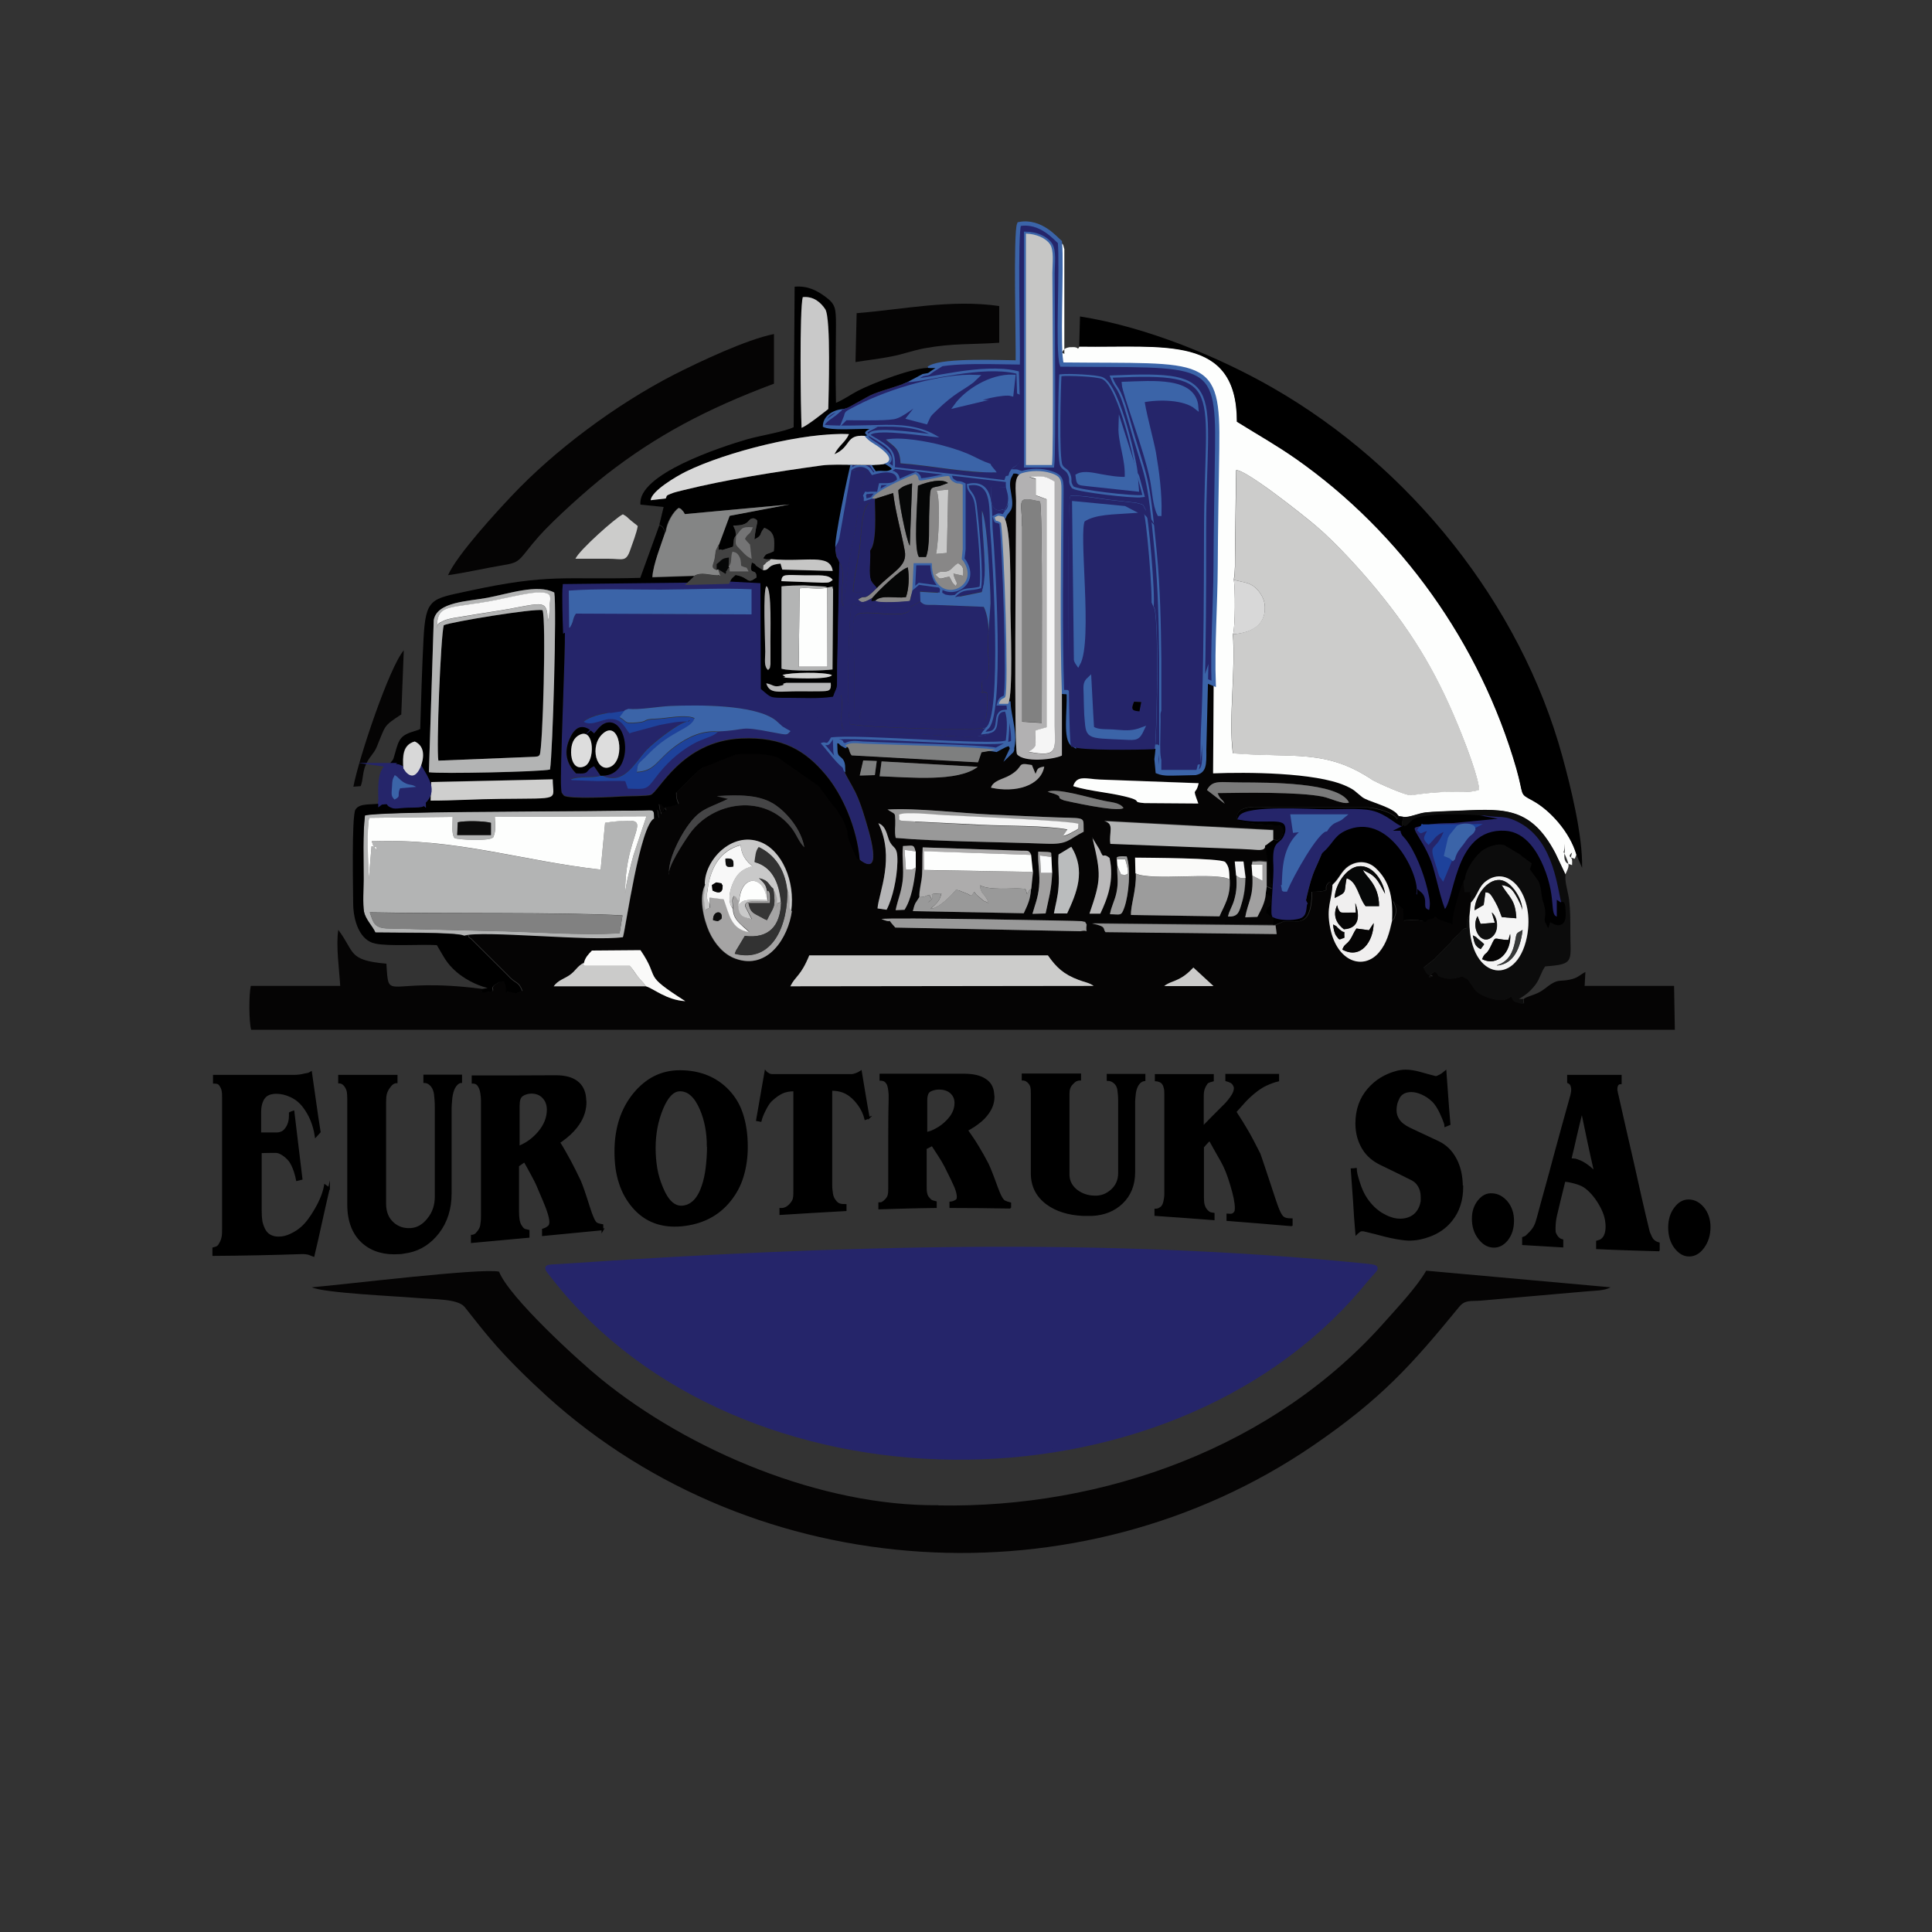 <svg xmlns="http://www.w3.org/2000/svg" xmlns:xlink="http://www.w3.org/1999/xlink" id="Capa_1" viewBox="0 0 100 100"><rect x="0" y="0" width="100" height="100" fill="#333333" stroke="none"/><defs><style>      .cls-1, .cls-2, .cls-3, .cls-4, .cls-5 {        fill: none;      }      .cls-2 {        stroke-width: .09px;      }      .cls-2, .cls-3, .cls-4, .cls-5 {        stroke-miterlimit: 22.93;      }      .cls-2, .cls-5 {        stroke: #000;      }      .cls-6 {        fill: #fafaf9;      }      .cls-6, .cls-7, .cls-8, .cls-9, .cls-10, .cls-11, .cls-12, .cls-13, .cls-14, .cls-15, .cls-16, .cls-17, .cls-18, .cls-19, .cls-20, .cls-21, .cls-22, .cls-23, .cls-24, .cls-25, .cls-26, .cls-27, .cls-28, .cls-29, .cls-30, .cls-31, .cls-32, .cls-33, .cls-34, .cls-35, .cls-36, .cls-37, .cls-38, .cls-39, .cls-40, .cls-41, .cls-42, .cls-43, .cls-44, .cls-45, .cls-46, .cls-47, .cls-48, .cls-49, .cls-50, .cls-51, .cls-52, .cls-53, .cls-54, .cls-55, .cls-56 {        fill-rule: evenodd;      }      .cls-7 {        fill: #9c9c9c;      }      .cls-8 {        fill: #f0efef;      }      .cls-9 {        fill: #999;      }      .cls-10 {        fill: #747475;      }      .cls-11 {        fill: #050404;      }      .cls-12 {        fill: #b3b4b4;      }      .cls-3 {        stroke: #25256a;      }      .cls-3, .cls-4, .cls-5 {        stroke-width: .22px;      }      .cls-13 {        fill: #bab9ba;      }      .cls-14 {        fill: #050606;      }      .cls-15 {        fill: #888787;      }      .cls-16 {        fill: #ddd;      }      .cls-4 {        stroke: #3b64a8;      }      .cls-17 {        fill: #d5d5d5;      }      .cls-18 {        fill: #fbfcfd;      }      .cls-19 {        fill: #363636;      }      .cls-20 {        fill: #f3f3f4;      }      .cls-21 {        fill: #fdfefd;      }      .cls-22 {        fill: #454546;      }      .cls-23 {        fill: #0c0c0c;      }      .cls-24 {        fill: #929292;      }      .cls-26 {        fill: #25256a;      }      .cls-27 {        fill: #cfcfce;      }      .cls-28 {        fill: #b7b7b8;      }      .cls-29 {        fill: #7e7f7f;      }      .cls-30 {        fill: #101111;      }      .cls-31 {        fill: #1e429b;      }      .cls-32 {        fill: #7a7a7a;      }      .cls-33 {        fill: #cccccb;      }      .cls-34 {        fill: #cbcbca;      }      .cls-35 {        fill: #f5f5f5;      }      .cls-36 {        fill: #0e0e0e;      }      .cls-37 {        fill: #f8f8f8;      }      .cls-38 {        fill: #a5a4a4;      }      .cls-39 {        fill: #adacac;      }      .cls-40 {        fill: #c9c9c9;      }      .cls-41 {        fill: #424242;      }      .cls-42 {        fill: #3b64a8;      }      .cls-43 {        fill: #a1a0a0;      }      .cls-44 {        fill: #848585;      }      .cls-45 {        fill: #818181;      }      .cls-46 {        fill: #d8d8d8;      }      .cls-47 {        fill: #363838;      }      .cls-48 {        fill: #b5b5b6;      }      .cls-49 {        fill: #c4c4c4;      }      .cls-50 {        fill: #b2b1b2;      }      .cls-51 {        fill: #babcbd;      }      .cls-52 {        fill: #060707;      }      .cls-57 {        clip-path: url(#clippath);      }      .cls-53 {        fill: #d2d2d1;      }      .cls-54 {        fill: #afaeae;      }      .cls-55 {        fill: #c6c6c5;      }      .cls-56 {        fill: #323232;      }    </style><clipPath id="clippath"><rect class="cls-1" x="-71" width="234.75" height="332"></rect></clipPath></defs><g class="cls-57"><path class="cls-26" d="M29.07,65.53c14.28-.98,28.16-1.36,41.49-.03.77.08.76.07.41.45-.2.22-.39.45-.58.68-10.07,11.9-32.13,11.77-41.72-.5-.51-.65-.5-.54.39-.6Z"></path><path class="cls-3" d="M29.07,65.53c14.28-.98,28.16-1.36,41.49-.03.77.08.76.07.41.45-.2.22-.39.45-.58.68-10.07,11.9-32.13,11.77-41.72-.5-.51-.65-.5-.54.39-.6Z"></path><path class="cls-11" d="M51.95,26.74c.42.55.34,3.86.35,4.76.01.87.14,4.41-.11,4.9.03.74.45,1.79.1,2.53.18-.17.06-.25-.03-.45-.3.09-.24.07-.5.21l-.2.11-.75.13-.15.44s-.02.06-.03.08l-6.54-.36c-.19-.24-.06-.42-.34-.5-.52-.27.13-.12-.53-.27l.02.52c.02.54.38.28.4.9.07.29.46.89.65,1.28.2.42.35.87.5,1.37.13.45,1.01,3.12-.27,2.11-.2-.14-.13-.04-.31-.44-.51-1.15-.2-.65-.39-1.24-.04-.12-.12-.26-.19-.45l-.34-.55s-.13-.12-.14-.14l-.75-1.02-2.1-1.47c-.47-.21-1.44-.22-2.17-.17l-1.69.67s-.14.09-.21.14c-.01.01-.03.03-.05.04l-1.14,1.11c-.02.08-.03-.09-.02.18.03.52.33.41-.17.52-.54.13-.28-.05-.54.29,0,0,.39.09.02-.26-.14-.13.02-.09-.21-.11l.09.56c.12-.09-.13-.24-.17-.28.12.8.06.25-.16.46-.74.34-1.48,5.64-1.62,6.15-1.69.23-7.26-.38-8.23-.08.27.07.24-.13.24.08.03.01.06.04.07.05.02.01.05.03.07.05l1.84,1.83c.51.57.58.3.8.86-.03.02-.07.03-.09.04l-.17.06s-.05.01-.07.01c-.05,0-.35-.13-.5-.03,0-.35,0-.31-.09-.56-.37.05-.15-.05-.42.11-.46.27.11.38-.43.42-.69.06-.13.05-.36-.15-4.99-.64-4.79.77-4.92-1.3-2.01-.18-1.61-.58-2.49-1.75-.13.8.05,2.06.1,2.9h-4.63c-.1.46-.1,1.83.02,2.27h73.69s-.04-2.27-.04-2.27h-4.63s.04-.72.04-.72c-.3.15-.37.31-.83.4-.43.09-.55-.02-.92.21-.25.15-.37.31-.72.48-.2.1-.57.19-.7.29-.11.16.24.37-.44.15-.15-.05-.19-.26-.21-.28-.29.16-.31.21-.75.18l-.34-.08c-.91-.3-.82-.6-1.18-.99l-.24-.13s-.03,0-.04,0c-.21,0-.57.25-1.19-.02-.09-.04-.14-.49-.53.03.03.04-.09.09.19-.03-.03-.02-.08-.06-.1-.04,0,0-.22-.02-.36-.41l.57-.45s.03-.03.04-.05l.78-.79c.16-.21.06-.11.27-.3.36-.32.3-.4.56-.45,0-.61.08-.53.17-.65l.07-.67c-.02-.28-.03-.17.01-.36-.24-.23.39-.18-.35-.19l-.07-.73c-.21.26-.67,1.89-.65,2.23l-.34-.12c-.48-.14-.1-.12-.5-.26-.16.23-.09.12-.38.2,0,.33-.35.16-.55.13l-.66.04c0-.11.01-.28,0-.38,0-.04,0-.15-.02-.19l-.53-.45c.12.29.22.44.11.75-.1.28,0,.08-.16.27-.14.63-.28,1.16-.67,1.63-.8.95-2.18.51-2.53-1.26-.22-1.09.1-1.43.12-2.24-.13-.25-.27-.07-.34.11v.19c-.2.07-.41.08-.73.08-.01,1.97-.86,1.46-1.48,1.54l-.41.18.06.45-8.86-.1c-.15-.18.09-.28-.65-.44,0,0-.04,0-.05-.01l9.37.08.02-.37s-.15-.07-.24-.15c-.19-.17-.15.08-.11-.23.04-.32.21-.04.24-.67-.03-.02-.06-.11-.07-.08-.02.03.01-.05-.21-.1-.04.46-.26.83-.43,1.17l-.63.02c.14-.83.43-1.02.37-2.16l-.04-.56c.14-.33-.15-.12.32-.19.12-.02.34.02.46.03v1.3c.48.22.13,0,.26-.09l-.34-2.04c.03.32-.43.21-.74.2-.37-.02-.75-.03-1.12-.05l-6.15-.24c-.1-.57.24-1.05-.32-1.18l8.74.47v.5c.06,0,.35.22.49-.31.06-.23-.01-.38-.23-.41-.02,0-.07,0-.09,0-.5-.04-1.73-.1-2.05-.29-.1-.84,1.08-.65,1.75-.65h4.83c.52,0,1.12.17,1.48.38.38.23.11.35.33.06l-.14-.17c-.44-.39-1.47-.6-1.77-.83-.4-.31-.34-.36-.89-.6-1.56-.69-5.09-.7-6.83-.63l.03-4.6c-.57-.22-.44-.21-.4-.3l-.09,3.72c0,.78,0,1.1-.46,1.19l-.84.02c-.38,0-.78.05-1.11-.09l-.06-.65c.01-.18.04-.37.06-.56-.1-.1.15-.1-.24-.08-.68.03-3.81.08-4.13-.13-.42-.26-.19-1.68-.22-2.64-.22-.13.07-.04-.35-.08v3.3c-.45.21-1.96.37-2.33-.07-.17-.29-.04-11.03-.05-13.11,0-.55-.15-1.31.31-1.44-.35-.07-.11-.09-.51-.09l-.16.31c-.1.25-.08.47,0,.85.17.95-.09.77-.26,1.18M45.63,39.41l4.98.28c-1.03.8-3.51.54-5.08.49l.1-.77ZM51.29,40.77c.11-.38.64-.45.98-.65.79-.46.28-.68,1.14-.53l.19.46c.11-.27.09-.32.45-.38-.18,1.01-1.51,1.37-2.76,1.09ZM44.68,39.36l.7.03-.09.73-.79.03.18-.78ZM62.05,40.54c-.16.69-.36.13-.02,1.04l-2.78-.02c-.65-.06-.17-.09-.67-.25-.93-.29-2.16-.35-3.02-.63.17-.59.69-.37,1.36-.34l5.13.19ZM54.23,40.98c.51-.21,2.09.3,2.98.48.31.06.76.08.95.36-.31.25-3.07-.39-3.07-.39-.51-.18.03-.16-.56-.36-.03-.01-.13-.03-.15-.04l-.14-.05ZM62.48,40.89c.3-.54.64-.4,1.8-.39,1.31.01,5.05-.03,5.55,1.04-.27.12-.95-.22-1.37-.31-1.27-.25-4.11-.19-5.43-.18.16.39.2.23.37.55l-.92-.71ZM37.12,41.21c1.14-.07,2.22-.09,3.04.48.56.39,1.31,1.24,1.47,2.17-.28-.28-.39-.63-.63-.96-1.39-1.85-4.12-1.45-5.33.3-.27.4-1.15,1.72-1.04,2.08-.07-.78.58-1.97.92-2.46.68-.97,1-.92,2.13-1.46l-.57-.14ZM45.94,41.9c1.46-.09,3.79.19,5.32.26.91.04,1.78.08,2.7.12,2.41.12,2.09-.13,2.13.77-.81.41-.79.67-1.95.62-2.33-.09-5.66-.11-7.78-.3-.06-.37,0-.56-.02-.91-.02-.44,0-.28-.4-.56ZM45.46,42.6c.39.14.43.58.55.86.21.52.45.25.44,1.14-.02.86-.24,1.89-.56,2.48l-.47-.07c.07-.82.93-2.63.04-4.42ZM56.54,43.35l.38.62c.26.6.12.11.52.44.25,1.16-.11,2.1-.48,2.88h-.56c.6-1.78.6-2.01.15-3.95ZM64.47,45.44c0,.46-.06.9-.19,1.3-.14.45-.19.73-.71.69.05-.3.23-.52.33-.89.11-.42.13-.78.1-1.23l-.07-.71h.45s.11.83.11.83ZM47.39,44.07v.83c-.08.77-.21,1.6-.58,2.19l-.46.02c.11-.54.28-.89.36-1.49.08-.65-.04-1.22.02-1.83.5,0,.57-.12.65.28ZM55.24,47.27h-.69c.09-.48.2-.83.24-1.37.05-.59-.06-1.11,0-1.67l.66-.4c.77,1.25.27,2.4-.21,3.44ZM47.58,46.44c-.03-.38.12-.78.14-1.19.02-.46,0-.93.03-1.39l5.02.17c.43.02.46-.06.6.22l.09.88-.09.87c-.05.57-.15.77-.38,1.27l-5.74-.11c.05-.17.05-.23.13-.41l.2-.31ZM54.42,44.36l.04.83c-.04.9-.18,1.31-.34,2.09l-.68.02c.13-.48.28-.79.34-1.39.07-.68-.08-1.18-.04-1.83.89.03.61,0,.69.28ZM57.83,44.79l-.02-.32s-.16-.2.51-.14c.22.66.11,1.96-.12,2.63-.17.49-.2.37-.75.36.08-.44.25-.69.34-1.13.12-.58.02-.86.04-1.4ZM58.78,45.21l-.02-.81c.76.01,4.32.01,4.66.22.22.26.21.51.23.9.04.89-.28,1.33-.53,1.91l-4.58-.07c-.02-.47.28-1.28.25-2.14ZM40.97,47.16c-.19,1.39-1.25,3.06-2.91,2.47-.6-.21-1.08-.76-1.37-1.4-.31-.68-.55-1.82-.19-2.46-.02-1.2,1.37-2.75,2.87-2.18,1.12.43,1.81,2.03,1.6,3.57ZM45.63,47.57c.22-.1,10.3.09,10.37.11.26.08.11-.05.25.17-.08.6.19.23-.32.35l-9.58-.19c-.6-.66.04-.12-.71-.44ZM30.24,49.82c.06-.24.2-.41.41-.62l2.51-.02c1.08,1.58,0,1.17,2.32,2.64-.99-.07-1.63-.65-2.04-.77h-4.78c.22-.31.53-.38.81-.57.36-.25.39-.46.77-.66ZM41.89,49.45h12.34c.44.63.82.98,1.59,1.27.28.11.54.14.78.31l-15.7.02c.28-.54.54-.5.98-1.6ZM61.77,50.08l1.04.95h-2.55c.24-.19.48-.21.85-.41.3-.17.44-.32.66-.54Z"></path><path class="cls-11" d="M48.57,77.91c-6.04.06-12.88-2.8-17.47-6.54-1.18-.96-4.74-4.21-5.27-5.55-.94-.2-8.01.67-9.69.81.64.3,4.39.46,5.41.55.95.08,2.15.04,2.5.47.47.58.85,1.09,1.33,1.65.9,1.06,1.92,2.05,2.95,2.99,10.8,9.76,27.52,10.79,39.61,2.55,3.57-2.44,5.15-4.22,7.58-7.19.31-.38.57-.29,1.13-.33l5.49-.48c.37-.04.9-.02,1.22-.21l-9.54-.86c-.48.84-1.48,1.9-2.11,2.61-5.75,6.53-14.58,9.69-23.13,9.54"></path><path class="cls-33" d="M63.86,30.01c.47.13.81.13,1.12.41.22.2.48.56.49.99.03,1.04-.86,1.35-1.65,1.42.14,1.9-.23,4.36,0,6.17,3.18.25,4.81-.26,7.26,1.4.08.05,1.69.81,1.98.77.66-.09,1.02-.15,1.71-.17.56-.02,1.3.06,1.8-.11-.02-.6-.69-2.32-.9-2.86-1.16-2.93-2.37-5.03-4.39-7.49-.83-1.01-2.12-2.43-3.12-3.28-.7-.59-3.74-3.02-4.17-2.91l-.06,4.28c0,.47.01.93-.06,1.39"></path><path class="cls-21" d="M62.82,35.43l-.03,4.6c1.74-.07,5.27-.05,6.83.63.54.24.49.29.89.6.3.23,1.33.44,1.77.83l.14.17.22.03c.3.04.77-.19,1.13-.23.46-.05.99-.06,1.45-.08,2.41-.08,3.93-.39,5.28,2.19l.52,1.1c.19-.44.24-.42.04-.9-.22-.54-.1.05-.07-.7v.31s0,.05,0,.07c-.11.72.24.65.38.73.04-.65-.16-.1,0-.65-.32.26.1.29.14.32l.09-.23c-.35-1.16-1.36-2.29-2.27-2.79-.72-.39-.42-.2-.84-1.67-1.87-6.47-5.98-12.21-11.39-16.01-1.03-.72-1.89-1.21-3.07-1.93,0-4.53-3.75-3.83-8.15-3.89-.17.26.05,0-.43.04-.02,0-.05,0-.06,0-.02,0-.21.02-.29.1-.25.26-.08.18-.01.25v-5.42c-.1-.33,0-.16-.21-.37.11,1.24-.14,5.64.1,6.34,7.52.09,8.11-.42,8.04,4.34-.03,2.05-.07,4.06-.08,6.13-.01,1.92-.18,4.17-.1,6.06M63.82,32.83c.12-.35.12-2.41.04-2.82.07-.46.07-.92.06-1.39l.06-4.28c.43-.1,3.48,2.32,4.17,2.91,1,.85,2.29,2.27,3.12,3.28,2.02,2.46,3.23,4.57,4.39,7.49.21.53.88,2.26.9,2.86-.5.18-1.24.09-1.8.11-.69.03-1.05.08-1.71.17-.29.04-1.91-.72-1.98-.77-2.45-1.65-4.08-1.14-7.26-1.4-.23-1.81.15-4.27,0-6.17Z"></path><path class="cls-25" d="M55.87,17.94c4.4.07,8.15-.63,8.15,3.89,1.17.73,2.04,1.21,3.07,1.93,5.41,3.8,9.52,9.54,11.39,16.01.42,1.47.12,1.28.84,1.67.91.49,1.93,1.62,2.27,2.79l.3.69c.03-1.7-.59-4.19-1.02-5.76-2.17-7.93-7.9-15.02-15-19.09-2.73-1.57-6.52-3.15-9.97-3.69l-.04,1.57Z"></path><path class="cls-26" d="M48.16,19.05h.26c-.53.33-.21.23-.67.32l-.71.38c1.01-.04,3.82-.87,5.59-.44l.04,1.22v3.27c-.19.42-.3.15-.55.64l-.13.39-5.67-.67c.05-.87-.2-1.05-1.26-1.67.35-.34,3.09.12,3.56.13-.77-.49-1.6-.66-2.8-.65-.64,0-2.53.08-3.13,0,.13-.22.49-.37.81-.69.01-.01.05-.02.06-.06.01-.04.04-.04.06-.06-.51.04-1.05.35-1.03.92.39.22,1.84.08,2.42.11-.55.28.11.33-.25.36.27.33.45.36.81.63.89.67.27.77.23.8.03.01.06.03.08.04l.14.09c.13.09.1.08.15.14-.32.2-.4.04-.83.11-.37-.5-.03-.39-1.3-.39-.13.52-.87,3.95-.79,4.36l.14-.26c.04-.1.04-.11.07-.2l.63-3.53c.18-.2.61-.29.89-.02l.18.26c.13-.03,1.24-.42,1.3.23-.26.22-.45.18-.93.19l-.1.44s-.33,0-.36,0c-.37.08-.17-.14-.37.2.15.31-.2.38.47.18.08-.38,1.82-1.12,2.23-1.28.4.24-.18.43.79.25,1.46-.29.72-.12,1.21.16.23.13.2,0,.47.14v3.34c-.08.84-.11.28.14.82.62,1.34-1.74,2.09-1.75-.1h-.94s-.07,1.42-.07,1.42l.34-.29,1.02.14c.12.11.04.15.05.26.08.11-.17-.03.15.15.13.07-.02.02.19.07.19.04.28.02.47,0,.46-.48.75-.26,1.33-.45.14-.72-.11-3.33-.22-4.24-.09-.76-.4-.73-.42-1.07,1.29-.24,1.03,1.34,1.12,2.39.11,1.24.63,9.68-.25,10.15-.1.11-.17.2-.25.34l.45-.06c.72-.15.13-1.08.81-1.12.15.39.08,1.07.04,1.5-.77.26-7.73-.34-9.05-.16-.27.5-.2.14-.53.3.34.36.75.96,1.14,1.27-.01-.62-.38-.36-.4-.9l-.02-.52c.66.15,0,0,.53.27.22-.2.61-.13.94-.11,1.58.08,6.03.15,6.88.32l.2-.11c.27-.14.2-.12.5-.21.08.2.21.28.03.45.36-.74-.07-1.79-.1-2.53h-.48c.09-.32.28-.25.33-.35.19-.4-.06-7.91-.22-9.01-.35-.21-.21.05-.33-.28.24-.13.17-.09.47-.03.17-.42.43-.23.26-1.18-.07-.38-.09-.6,0-.85l.16-.31c.4,0,.17.02.51.09.45-.15,1.03-.16,1.5,0,.58.18.54.42.54,1.07-.02,3.1-.07,7.34.03,10.25.42.04.13-.05.35.08.03.96-.2,2.38.22,2.64-.13-.59-.18-12.14-.05-12.76.59-.02,1.27.12,1.88.2l1.42.16c.43.11.24.03.39.26.16.23.52,4.51.42,5.01l.06.13c.23.89.1,6.64.02,7.12.39-.01.14-.02.24.08-.01.18-.04.38-.06.56l.06.65c.34.14.74.09,1.11.09l.84-.02c.46-.09.47-.41.46-1.19l.09-3.72c-.03.09-.16.08.4.3-.07-1.89.09-4.14.1-6.06.01-2.07.05-4.08.08-6.13.07-4.76-.53-4.26-8.04-4.34-.24-.7.02-5.1-.1-6.34-.19-.15-.99-1.15-2.11-.93-.2.46-.05,6.11-.07,7.16-.73,0-3.79-.15-4.53.26ZM60.11,39.85v-5.75c-.02-1.84-.06-3.68-.23-5.47-.43-4.48-.43-3.5-1.46-7.15-.45-1.6-.59-1.31-.83-1.94,5.91-.26,4.74.39,4.73,7.96,0,1.87.03,11.21-.39,12.35h-1.82ZM53.11,12.1c.53.01,1.01.22,1.24.54.23.32.13,1.03.13,1.5,0,1.37.07,9.23-.02,9.95h-1.35s0-11.99,0-11.99ZM58.79,24.55s.03.04.04.06.03.04.03.06l.26.96c-.49.07-3.28-.27-3.56-.44-.21-.3-.03-.32-.18-.66-.12-.28-.27-.25-.39-.44-.19-.33-.09-4.15-.06-4.61.37-.04,1.83.02,2.11.15.85.39,1.76,4.53,1.74,4.93ZM51.96,26.25c-.49.18-.57-.09-.54-.94l.57.02c.1.35.15.6-.02.93Z"></path><path class="cls-4" d="M48.16,19.05h.26c-.53.33-.21.23-.67.32l-.71.38c1.01-.04,3.82-.87,5.59-.44l.04,1.22v3.27c-.19.42-.3.15-.55.64l-.13.39-5.67-.67c.05-.87-.2-1.05-1.26-1.67.35-.34,3.09.12,3.56.13-.77-.49-1.6-.66-2.8-.65-.64,0-2.53.08-3.13,0,.13-.22.49-.37.81-.69.01-.01.05-.02.06-.06.01-.04.04-.04.06-.06-.51.04-1.05.35-1.03.92.39.22,1.84.08,2.42.11-.55.28.11.33-.25.36.27.33.45.36.81.63.89.67.27.77.23.8.03.01.06.03.08.04l.14.09c.13.09.1.08.15.14-.32.2-.4.04-.83.11-.37-.5-.03-.39-1.3-.39-.13.52-.87,3.95-.79,4.36l.14-.26c.04-.1.04-.11.07-.2l.63-3.53c.18-.2.61-.29.89-.02l.18.26c.13-.03,1.24-.42,1.3.23-.26.22-.45.18-.93.19l-.1.44s-.33,0-.36,0c-.37.08-.17-.14-.37.2.15.31-.2.38.47.18.08-.38,1.82-1.12,2.23-1.28.4.24-.18.43.79.25,1.46-.29.72-.12,1.21.16.23.13.2,0,.47.14v3.34c-.08.84-.11.28.14.82.62,1.34-1.74,2.09-1.75-.1h-.94s-.07,1.42-.07,1.42l.34-.29,1.02.14c.12.11.04.15.05.26.08.11-.17-.03.15.15.13.07-.02.02.19.07.19.04.28.02.47,0,.46-.48.75-.26,1.33-.45.14-.72-.11-3.33-.22-4.24-.09-.76-.4-.73-.42-1.07,1.29-.24,1.03,1.34,1.12,2.39.11,1.24.63,9.68-.25,10.15-.1.11-.17.2-.25.34l.45-.06c.72-.15.13-1.08.81-1.12.15.39.08,1.07.04,1.5-.77.26-7.73-.34-9.05-.16-.27.5-.2.14-.53.3.34.36.75.96,1.14,1.27-.01-.62-.38-.36-.4-.9l-.02-.52c.66.15,0,0,.53.27.22-.2.61-.13.94-.11,1.58.08,6.03.15,6.88.32l.2-.11c.27-.14.2-.12.5-.21.08.2.21.28.03.45.36-.74-.07-1.79-.1-2.53h-.48c.09-.32.28-.25.33-.35.19-.4-.06-7.91-.22-9.01-.35-.21-.21.05-.33-.28.24-.13.17-.09.47-.03.17-.42.43-.23.26-1.18-.07-.38-.09-.6,0-.85l.16-.31c.4,0,.17.02.51.09.45-.15,1.03-.16,1.5,0,.58.18.54.42.54,1.07-.02,3.1-.07,7.34.03,10.25.42.04.13-.05.35.08.03.96-.2,2.38.22,2.64-.13-.59-.18-12.14-.05-12.76.59-.02,1.27.12,1.88.2l1.42.16c.43.11.24.03.39.26.16.23.52,4.51.42,5.01l.06.13c.23.89.1,6.64.02,7.12.39-.01.14-.02.24.08-.01.18-.04.38-.06.56l.06.65c.34.14.74.09,1.11.09l.84-.02c.46-.09.47-.41.46-1.19l.09-3.72c-.03.09-.16.08.4.3-.07-1.89.09-4.14.1-6.06.01-2.07.05-4.08.08-6.13.07-4.76-.53-4.26-8.04-4.34-.24-.7.02-5.1-.1-6.34-.19-.15-.99-1.15-2.11-.93-.2.46-.05,6.11-.07,7.16-.73,0-3.79-.15-4.53.26ZM60.11,39.85v-5.75c-.02-1.84-.06-3.68-.23-5.47-.43-4.48-.43-3.5-1.46-7.15-.45-1.6-.59-1.31-.83-1.94,5.91-.26,4.74.39,4.73,7.96,0,1.87.03,11.21-.39,12.35h-1.82ZM53.11,12.1c.53.01,1.01.22,1.24.54.23.32.13,1.03.13,1.5,0,1.37.07,9.23-.02,9.95h-1.35s0-11.99,0-11.99ZM58.79,24.55s.03.04.04.06.03.04.03.06l.26.96c-.49.07-3.28-.27-3.56-.44-.21-.3-.03-.32-.18-.66-.12-.28-.27-.25-.39-.44-.19-.33-.09-4.15-.06-4.61.37-.04,1.83.02,2.11.15.85.39,1.76,4.53,1.74,4.93ZM51.96,26.25c-.49.18-.57-.09-.54-.94l.57.02c.1.35.15.6-.02.93Z"></path><path class="cls-26" d="M29.45,32.5l-.21.11c.02,1.2-.26,7.33-.2,8.09.03.35-.02.24.14.45.23.21,2.75.07,3.01.05.3-.02,1.3-.01,1.49-.08.43-.15,1.58-2.78,4.68-2.92,2.16-.1,3.34.65,4.36,1.86.89,1.05,1.65,2.77,1.78,4.44,1.28,1,.4-1.66.27-2.11-.15-.5-.3-.95-.5-1.37-.19-.39-.58-.99-.65-1.28-.39-.31-.81-.91-1.14-1.27.33-.16.26.2.53-.3,1.32-.19,8.28.42,9.05.16.05-.43.11-1.1-.04-1.5-.68.04-.08.97-.81,1.12-.24.36-3.17.06-3.84.03-.53-.02-3.54.02-3.74-.25-.19-.42.02-1.28-.1-1.75l-.44.13v.05s-.15.21-.15.21c-.32.56.03.33-.22.51-.02.2.07.04-.21-.07-1.14-.45-2.98.21-3.42-.65-.24-.46-.1-2.61-.1-3.47,0-.39-.11-.73-.09-.9l-9.09-.04c-.18.27-.11.35-.25.61-.09.17-.03.07-.11.13M32.52,36.69c.6.06,1.54-.13,2.21-.15,1.33-.05,4.37-.1,5.45.76l.33.3c.14.1.3.17.42.24-.22.21-.11.22-.9.07-1.9-.37-1.25-.12-2.87-.05-.26.26-.7.29-1.3.63-.79.45-1.4,1.04-1.94,1.76-.45.6-.45.57-1.41.54l-.14-.39c-.48-.03-.99,0-1.44,0l-1.32-.05s-.04-.02-.06-.03c.42-.19,1.13-.06,1.52-.18l-.33-.48c-.52.21-.16.42-.93.37-.43-.43-.67-1-.36-1.73.5-1.22,1.21-.41,1.29-.34.19-.19.4-.59.83-.57,1,.05,1.21,2.72-.37,2.75,1.12.49,1.64-.66,2.27-1.34.37-.4,1.61-1.36,2.06-1.46.44-.1-.05-.08.14,0-.39-.07-1.19.09-1.54.17l-1.48.4s-.04.03-.06.04c-.29-.34-.39-.76-1.02-.75-.44.01-.95.38-1.36.14.29-.26.91-.41,1.37-.47.09-.07-.12-.08.25-.13-.35-.21-.35-.26-.6-.54-.34-.37-.27-.2-.34-.8-.05-.42-.12-.54.14-.84.89-1.01,1-.9,1.57-.85.67.07.3-.11,1.02.56.79.74.32.84-.21,1.36l-.88,1.04ZM41.89,36.86c.33.07.45.22.69.27.37.07.18-.01.57-.11.02,0,.05,0,.07-.01h.14c.1.23.05.58.07.81-.02.02-.06,0-.08.04l-.8.38-.21-.47c-.3.16.08-.06-.18.16,0,0-.03.03-.04.03l-.33.23-.32-.15s-.09-.05-.11-.06l-.38-.18s-.04-.02-.06-.04l-.46-.31c-.13-.15-.18-.34-.13-.55l.25-.06s.05,0,.09-.01c.78-.08.94-.05,1.12.24l.09-.21Z"></path><path class="cls-25" d="M34.14,27.16c.23.13.15.1.3.37.04-.45.38-1.05.67-1.24.17.09.04-.01.17.12.08.08.09.11.14.2l5.42-.5-3.1.59-.54,1.46c-.02.54-.05.18.18.31l.48-.15s.06-.01.08-.03c.05-.35,0-.38.15-.58-.03-.36-.02-.2-.14-.51.94.02.7-.39,1.07-.37.33.13.11.17.03,1.09.45-.24.2-.23.51-.6.52.2.56.53.49,1.21-.37.2-.35.04-.55.37l.15.05s.25,0,.26,0c1.82.17,3.06-.32,3.19.61l-2.61-.07-.09-.31c-.75.07-.52.35-.89.34l-.34-.22c-.13-.1.03-.07-.25-.19-.18.76.25.23.24.78-.53.38-.33,0-1.08-.13-.21.19-.22.16-.33.46l1.52.08.02,5.42c.64.54.5.51,1.58.52.74,0,1.49.05,2.23-.05v-.05c.27-.78.23-.18.24-1.55l.11-5.45c-.09-.35-.17-.1-.21-.78-.08-.41.66-3.84.79-4.36,1.27,0,.93-.11,1.3.39.43-.07.52.08.83-.11-.05-.06-.02-.05-.15-.14l-.14-.09s-.05-.03-.08-.04c-.56.15-2.42-.03-3.24.08-2.32.32-4.91.72-7.17,1.28-.19.05-.49.11-.66.19-.23.11-.18.06-.25.24l-.78.09c.03-.47,1.31-1.23,1.84-1.49,2.07-1.01,6.1-2.04,8.42-1.93-.18.43-.51.57-.75,1.04.9-.39.55-1.02,1.56-.95.36-.03-.3-.08.25-.36-.58-.02-2.03.11-2.42-.11-.01-.56.52-.87,1.03-.92.22,0,.55-.24.84-.39.29-.15.49-.29.79-.41.51-.2,1.48-.45,1.79-.63l.71-.38c.46-.09.14.02.67-.31h-.26c-.73-.09-2.98.77-3.78,1.19-.4.21-.7.44-1.11.61-.03-1.32-.01-2.7,0-4.03,0-.88-.03-1.08-.56-1.47-.43-.31-.9-.57-1.58-.51l-.05,7.27c-.45.23-1.79.45-2.38.62-1.41.41-5.72,1.82-5.55,3.39l1.2.12-.22.91ZM41.5,22.14c-.05-.94-.11-6.13.06-6.76.57-.05.95.3,1.16.62.31.46.17,4.49.16,5.17-.25.2-1.03.83-1.37.97ZM43.1,30.02c-.19.14-.18.14-.56.14l-2.1-.08c.05-.39.17-.32,1.26-.3.63.01,1.21-.07,1.4.24ZM39.66,30.35c.3.13.18,2.5.2,3.2v.84c-.03.32.01.13-.1.3-.23-.19-.14-.58-.15-.95,0-.64-.11-3.13.05-3.38ZM42.82,30.41c.46-.09.19-.02.3.07l-.03,4.17c-.49.07-2.22.1-2.63-.04v-4.26c.36-.04.81-.04,1.16-.05l1.07.06s.05.02.07.02c.01,0,.04.01.06.03ZM40.5,34.94c.39-.14,2.16-.17,2.56,0-.13.27-2.37.14-2.37.14-.51-.1.24.07-.19-.14ZM39.66,35.37c.35.06.37.22.72.13.46-.11-.11-.05.32-.14h2.3c.03.42-.11.41-.54.42-.33,0-.69,0-1.03,0-1.11,0-1.57.18-1.76-.41Z"></path><path class="cls-12" d="M24.01,48.43c.97-.29,6.54.31,8.23.08.15-.5.88-5.8,1.62-6.15,0-.5-.01-.43-.6-.42-.33,0-.66.01-.99.01-.63,0-1.27.02-1.9.02-2.04.03-10.69.02-11.48.23-.12.98-.06,2.3-.07,3.32,0,.41-.05,1.32.02,1.66.08.41.44.74.59,1.08.79.02,4.18-.03,4.57.16M19.09,45.5c-.03-.63-.11-2.66.02-3.17l4.32-.05c0,.36-.07.86.09,1.09.11.1,1.93.19,2.02-.05.14-.35.08-.62.07-1.04l7.85-.03-.67,2.01c-.14.51-.4,1.5-.43,1.98-.04-2.54,1.06-3.61.42-3.74-.33-.07-1.15.02-1.46.09l-.23,2.42c-4.15-.45-7.44-1.62-11.85-1.47.13.43.04.14.15.33l.13.16c-.14-.4.08-.11-.29-.23l-.14,1.7ZM23.7,42.56c.36-.09,1.35-.07,1.71.03v.63s-1.75,0-1.75,0l.03-.66ZM19.14,47.22c3.87.08,9.96-.02,13.08.16l-.15.92c-2.05.13-4.74-.1-6.85-.12l-5.23-.13c-.64-.05-.67-.32-.85-.83Z"></path><path class="cls-25" d="M20.13,39.6l.5.07s.17.08.23.1c-.05-.65-.03-1.22.59-1.39.49.23.53.75.29,1.34.33.58.83,1.22.17,1.8,0,0,.17.17-.45.17-1,0-.97.14-1.28-.04-.09-.06.02-.17-.36-.12-.35.04,0-.04-.13.05-.43.1-1.06-.04-1.29.32-.21.34-.12,4.28-.12,4.83,0,.95.35,1.95,1.14,2.11.72.15,2.35.03,3.19.08.38.62.47.91,1.02,1.39.37.32.97.67,1.61.83l-.35.06c.23.2-.33.21.36.15.54-.05-.04-.15.43-.42.27-.16.05-.06.42-.11.09.25.09.21.09.56.15-.1.45.04.5.03.02,0,.05,0,.07-.01l.17-.06s.07-.02.09-.04c-.22-.55-.28-.28-.8-.86l-1.84-1.83s-.05-.04-.07-.05c-.02-.01-.05-.04-.07-.05,0-.21.03,0-.24-.08-.4-.18-3.78-.14-4.57-.16-.15-.34-.51-.67-.59-1.08-.07-.35-.02-1.26-.02-1.66,0-1.02-.05-2.34.07-3.32.78-.21,9.44-.2,11.48-.23.63,0,1.27-.02,1.9-.02.33,0,.66,0,.99-.01.58-.01.59-.08.6.42.22-.21.28.35.16-.46.04.04.29.19.17.28l-.09-.56c.23.02.07-.02.21.11.38.34-.01.26-.02.26.26-.34,0-.16.54-.29.49-.12.2,0,.17-.52-.02-.27,0-.1.02-.18l1.14-1.11s.03-.03.05-.04c.07-.05.16-.12.21-.14l1.69-.67c.73-.06,1.71-.04,2.17.17l2.1,1.47.75,1.02s.12.12.14.14l.34.55c.08.18.16.33.19.45.19.59-.12.09.39,1.24.18.4.1.3.31.44-.14-1.67-.9-3.4-1.78-4.44-1.02-1.21-2.19-1.96-4.36-1.86-3.09.14-4.25,2.77-4.68,2.92-.19.07-1.19.06-1.49.08-.26.02-2.78.16-3.01-.05-.15-.2-.11-.1-.14-.45-.06-.76.22-6.9.2-8.09,0-.5-.05-1.9-.02-2.28l6.23-.07.44-.41s.03-.04.04-.06l-2.17.07c.03-.63.47-1.73.67-2.34-.15-.27-.08-.24-.3-.37l-.99,2.73c-3.98.11-4.67-.24-8.9.68-1.93.42-2.21.35-2.32,2.51-.08,1.55-.12,3.08-.17,4.64-.02.01-.06,0-.07.03l-.22.07c-.7.21-.81.38-1.01,1.14-.14.52-.11.27-.32.63M28.47,39.83c-.47.13-5.72.23-6.27.14l.25-7.87c.17-.96,1.79-.97,2.78-1.16,1.07-.2,2.59-.73,3.46-.27.13.76-.08,8.24-.22,9.16ZM22.28,41.44l.03-.97,6.29-.14c0,1.13.52.98-2.69,1.01-1.23.01-2.41.09-3.64.09Z"></path><path class="cls-11" d="M23.2,29.77c.92-.13,1.9-.36,2.86-.52.96-.15.78-.3,1.85-1.51.79-.88,2.49-2.41,3.49-3.19,2.56-1.99,5.15-3.38,8.66-4.69v-2.57c-1.42.28-3.87,1.44-5.17,2.1-3.01,1.55-6.17,3.9-8.41,6.28-.72.76-2.81,3.02-3.29,4.1"></path><path class="cls-26" d="M47.12,31.41c.06.82-2.5.03-2.82.46-.3.22-.09,1.94-.09,2.42,0,.8,0,1.61,0,2.42l.37.1c-.18.53-.24.56,1.13.52.52-.02,1.12.13,1.75.13.87,0,2.76.16,3.53-.19.14-.38.09-.88.09-1.39-.07-.04-.51-.17-.19,0-.05-.17-.12-.43-.05-.6,0-.02.03-.03.04-.05l.09-.07c.12-.12,0,.23.17-.18.12-.28-.09-1.75,0-2.06.06-.42-.03-1.1-.23-1.51l-2.52-.1c-.51,0-.55.01-.76-.17l-.51.28Z"></path><path class="cls-25" d="M22.97,32.36c-.16.55-.4,6.4-.28,7.01l4.99-.2c.22-.04.14,0,.25-.09.16-.27.34-7.08.15-7.5-.46-.09-4.69.6-5.11.78"></path><path class="cls-26" d="M55.69,33.81c-.12.8-.15,1.06-.15,1.88,0,.21-.03.78,0,.95.08.54.13.49.69.37-.01-.35-.02-.69-.03-1.04,0-.43-.06-.6.18-.82l.1,1.88c.55.28,2.54.34,3.15.15.4-1.19-.19-4.42-.04-5.76.1-.5-.26-4.78-.42-5.01l-.13-.14c-.43-.06-.41-.08-.84.04l.31.16c-.83.07-1.85.05-2.45.45-.37.52.41,6.26-.26,7.45-.17-.23-.09-.22-.11-.55M58.98,36.81c-.37-.02-.46-.08-.28-.5l.37.02-.09.47Z"></path><path class="cls-23" d="M72.63,42.29c-.05.29-.09.38-.05.6.45,0,.42-.34.83-.47.12-.04.97-.14.98-.15.2-.04,2.08,0,2.42.07.84.16,1.01-.05,1.81.38,1.72.94,1.88,3.41,2.08,4.06.18.13.2-.25.24.44.06.97-.68.39-.72.36-.02.02-.06.09-.07.1l-.03.09c-.13-.24.07-.29-.05-.82-.07-.31-.12-.32-.15-.59-.11-.87-.14-.73-.6-1.38.09-.3-.08-.06.17-.28l-.62-.46s-.08-.07-.1-.09l-.77-.46c-.09-.04.11-.02-.24-.08-.37-.06-.87.16-1.11.34-.3.22-.85.92-.92,1.5l.07.73c.74,0,.11-.04.35.19-.04.19-.03.07-.01.36.34-.34.39-.81.77-1.1,1.2-.93,2.56.73,2.13,2.88-.54,2.67-3.12,2.2-2.97-1.11-.09.12-.17.04-.17.65-.27.05-.21.13-.56.45-.21.19-.11.09-.27.3l-.78.79s-.03.03-.04.05l-.57.45c.15.4.36.41.36.41.02-.02.07.03.1.04-.28.12-.16.07-.19.03.39-.52.44-.07.53-.03.62.27.98.02,1.19.02,0,0,.03,0,.04,0l.24.13c.35.4.26.7,1.18.99l.34.08c.44.03.46-.02.75-.18.02.03.06.23.21.28.69.23.33.01.44-.15h-.25c.38-.23.6-.41.86-.75.23-.31.29-.66.5-.94,1.58-.11,1.29-.27,1.3-1.9,0-.52,0-1-.06-1.52-.05-.44-.24-.94-.19-1.34l-.52-1.1c-1.35-2.57-2.87-2.27-5.28-2.19-.46.02-.99.03-1.45.08-.37.04-.83.27-1.13.23"></path><path class="cls-26" d="M60.11,39.85h1.82c.41-1.13.38-10.47.39-12.34.01-7.57,1.19-8.22-4.73-7.96.24.63.38.34.83,1.94,1.03,3.65,1.03,2.67,1.46,7.15.17,1.79.21,3.62.23,5.47v5.75ZM59.15,20.71c-.03.25.49,2.18.58,2.7.17.99.33,2.12.29,3.18-.23-.43-.27-1.26-.37-1.79-.31-1.56-1.43-4.45-1.46-4.94,1.5-.05,3.64-.26,3.75,1.2-.61-.49-1.9-.52-2.78-.35ZM61.07,29.83c-.19.5-.72.33-.79.75,0-1.16-.09-1.33-.1-1.95,0-.37.02-.77.08-1.01.09-.36.07-.5.14-.9.28-1.73.06-.49.07-1.9,0-.79.09-1.28.09-2.05-.41.06-.48-.03-.56.37v-.56c.59,0,.3.08.37-.37-.22-.17.04-.08-.3-.11-.58-.06-.18.19-.17.21-.07-.24-.16-.5-.05-.84,0-.02.02-.05.03-.06l.09-.18c.13-.18-.12-.12.22-.13,0,.3.04.38.19.56l.24-.46c.16-.24.49-.26.67.07.68,1.26.69-.19.67,1.22v6.32c-.19.11-.12.03-.19.28-.84,0-.49.2-.7.74ZM61.86,35.22l.09.18c.06.17.05.06.08.28.02.12.01.43,0,.56v3.23c-.36.04-.43.1-.83.12-.09,0-.39,0-.47,0-.67-.06-.59-.19-.56-2.24,0-.49-.07-.41.19-.65.11-.1.66-.29,1.13-.97.23-.33-.05-.21.36-.5Z"></path><path class="cls-33" d="M41.89,49.45c-.45,1.09-.71,1.05-.98,1.6l15.7-.02c-.24-.17-.5-.2-.78-.31-.77-.29-1.15-.64-1.59-1.27h-12.34Z"></path><path class="cls-21" d="M19.09,45.5l.14-1.7c.37.12.15-.17.29.23l-.13-.16c-.1-.19-.01.1-.15-.33,4.41-.16,7.7,1.01,11.85,1.47l.23-2.42c.31-.06,1.13-.15,1.46-.09.64.13-.46,1.2-.42,3.74.03-.48.29-1.47.43-1.98l.67-2.01-7.85.03c.02.42.07.69-.07,1.04-.09.24-1.91.15-2.02.05-.16-.22-.09-.72-.09-1.09l-4.32.05c-.14.51-.05,2.54-.02,3.17"></path><path class="cls-25" d="M65.9,43.47l-.21.15c-.23.17.08-.03-.21.15l.34,2.04c-.13.09.22.31-.26.09l-.05.37c.22.05.19.14.21.1.02-.03.05.06.07.08-.02.63-.2.35-.24.67-.04.31-.07.06.11.23.09.08.19.12.24.15l-.02.37h.12s.41-.17.41-.17c.62-.08,1.47.43,1.48-1.54.32,0,.53-.02.74-.08v-.19c.07-.18.2-.36.33-.11.36-.33.45-.71.83-.96.45-.3,1-.28,1.4.09.69.65.91,1.48.85,2.73.15-.18.06.01.16-.27.11-.31,0-.46-.11-.75l.53.45s.01.15.02.19c0,.1,0,.27,0,.38l.66-.04c.2.03.55.21.55-.13-.2.23-.06.02,0-.02-.27-.21-.45-.74-.4-1.25.17-.88-1.33-4.23-3.62-3.42-.81.28-.83.68-1.34,1.17-.07.32-.4.94-.53,1.31-.16.44-.28.96-.39,1.47-.07.47-.02.67-.49.74-.35.05-.87.03-1.12-.1-.09-.2.12-2.02.08-2.6-.09-1.44.36-.85.59-1.63.03-.1.05-.2.03-.3-.08-.72-1.08-.27-2.44-.52.28-.57,3.72-.32,4.42-.33.67,0,1.78-.08,2.35.06.78.18,1.25.76,1.59.82-.03-.22,0-.31.05-.6l-.22-.03c-.22.3.05.17-.33-.06-.36-.21-.97-.38-1.48-.39h-4.83c-.66,0-1.84-.19-1.75.65.32.19,1.55.25,2.05.29.02,0,.07,0,.09,0,.21.02.29.18.23.41-.14.53-.43.32-.48.31"></path><path class="cls-11" d="M44.34,16.21l-.06,2.53c.62-.1,1.26-.17,1.86-.29.59-.11,1.1-.31,1.7-.42,1.45-.27,2.43-.19,3.88-.29v-1.9c-2.5-.36-5,.18-7.38.37"></path><path class="cls-55" d="M53.1,24.07h1.35c.09-.71.03-8.57.02-9.94,0-.47.1-1.19-.13-1.5-.23-.32-.71-.52-1.24-.54v11.98Z"></path><path class="cls-50" d="M52.9,24.49c-.46.13-.31.89-.31,1.44,0,2.08-.12,12.82.05,13.11.36.44,1.88.28,2.32.07v-3.3c-.1-2.92-.04-7.16-.02-10.25,0-.65.04-.89-.54-1.07-.47-.15-1.05-.14-1.5,0M53.3,24.69c.68-.06.82-.04,1.28.25v12.61c.02,1.24.23,1.68-1.34,1.37.51-.31.33-.35.34-1.09l.14-.05s.05-.02.07-.02l.38-.11v-11.8s-.56-.21-.56-.21v-.84s-.32-.1-.32-.1ZM52.9,27.23c0-1.35-.35-1.56.93-1.27.15.46.08,9.38.09,11.46l-1.01-.06v-10.12Z"></path><path class="cls-46" d="M45.79,23.99s.66-.13-.23-.8c-.36-.27-.54-.3-.81-.63-1.01-.07-.67.56-1.56.95.24-.48.57-.62.75-1.04-2.32-.11-6.35.92-8.42,1.93-.53.26-1.81,1.02-1.84,1.49l.78-.09c.07-.18.02-.14.25-.24.18-.08.47-.14.66-.19,2.26-.56,4.85-.96,7.17-1.28.83-.11,2.68.06,3.24-.08"></path><path class="cls-12" d="M28.47,39.83c.14-.92.35-8.4.22-9.16-.87-.46-2.39.07-3.46.27-1,.19-2.62.2-2.78,1.16l-.25,7.87c.55.09,5.79-.02,6.27-.14M22.62,32.67c-.05-1.51.53-1.09,3.18-1.63.56-.11,1.64-.38,2.16-.37.59.01.53.2.5.58-.03.28-.02.65-.11.9-.02-1.28-.32-.87-2.86-.48-.53.08-1.13.18-1.73.28-.26.04-.59.08-.82.2-.31.16-.32.14-.32.53ZM22.97,32.36c.41-.18,4.65-.87,5.11-.78.2.42.02,7.23-.15,7.5-.11.09-.03.06-.25.09l-4.99.2c-.11-.62.12-6.46.28-7.01Z"></path><path class="cls-26" d="M60.37,21.66c-.15-.18-.18-.26-.19-.56-.33.01-.09-.05-.22.13l-.09.18s-.02.04-.03.06c-.11.34-.02.6.05.84-.01-.02-.41-.26.17-.21.33.03.08-.06.3.11-.07.46.22.37-.37.37v.56c.08-.4.15-.31.56-.37,0,.77-.09,1.26-.09,2.05,0,1.42.21.17-.07,1.9-.06.4-.05.53-.14.9-.06.24-.08.64-.08,1.01.01.62.1.79.1,1.95.08-.42.6-.25.79-.75.21-.54-.15-.74.7-.74.07-.25,0-.17.19-.28v-6.32c.03-1.41.01.04-.67-1.22-.18-.33-.52-.31-.67-.07l-.24.46Z"></path><path class="cls-3" d="M60.37,21.66c-.15-.18-.18-.26-.19-.56-.33.01-.09-.05-.22.13l-.09.18s-.02.04-.03.06c-.11.34-.02.6.05.84-.01-.02-.41-.26.17-.21.33.03.08-.06.3.11-.07.46.22.37-.37.37v.56c.08-.4.15-.31.56-.37,0,.77-.09,1.26-.09,2.05,0,1.42.21.17-.07,1.9-.06.4-.05.53-.14.9-.06.24-.08.64-.08,1.01.01.62.1.79.1,1.95.08-.42.6-.25.79-.75.21-.54-.15-.74.7-.74.07-.25,0-.17.19-.28v-6.32c.03-1.41.01.04-.67-1.22-.18-.33-.52-.31-.67-.07l-.24.46Z"></path><path class="cls-15" d="M45.14,25.83h.14s.95-.31.95-.31c.12,1.01.42,2,.6,2.99.14.8-.57,1.03-1.44,1.92-.78.79-.53.28-.99.61.17.13.19.24.74-.08.33-.39,1.48-1.5,1.85-1.59.07.49.05,1.11-.1,1.54-.56.07-1.26-.14-1.59.18.06.17,1.6.06,1.79.02l.13-.54.07-1.42h.94c.01,2.19,2.37,1.43,1.75.1-.25-.54-.22.02-.15-.82v-3.34c-.26-.13-.22,0-.46-.14-.49-.28.26-.45-1.21-.16-.97.19-.39,0-.79-.25-.41.15-2.15.9-2.23,1.28M47.93,28.83h-.37c-.29-.42-.07-3-.05-3.69.53-.21,1.24-.38,1.55-.14l-.44.16c-.56.12-.47-.03-.53,1.33-.03.65.05,1.81-.17,2.34ZM48.45,28.67c.13-.6.24-2.84.03-3.27l.6-.06-.07,3.28-.56.05ZM46.5,25.37c.22-.2.38-.25.71-.35l-.12,3.23c-.2-.34-.59-2.4-.59-2.88ZM49.47,30.33c-.22-.21-.17-.21-.33-.48-.46.07-.43.23-.72-.11.4-.29.37-.05.7-.21.16-.07.27-.25.47-.38.2.15.3.13.26.65l-.5-.11c.08.44.25.43.12.64Z"></path><path class="cls-26" d="M50.25,20.81s-.06.03-.07.07c-.14.5-1.27.22-1.6.22-.12.17-.28.28-.34.4-.12.2-.11.44-.02.62.17.36.4.24.85.71.55.59,1.62.3,2.21,1.16.05.15.18.24.32.44-.06.1.25.3-.16.14.38.05.29.01.67-.05l.03-.1c.25-.5.37-.22.56-.64v-3.27c-.16-.07-.15-.06-.33-.13-.4-.11-1.77.22-2.1.42Z"></path><path class="cls-3" d="M50.25,20.81s-.06.03-.07.07c-.14.5-1.27.22-1.6.22-.12.17-.28.28-.34.4-.12.2-.11.44-.02.62.17.36.4.24.85.71.55.59,1.62.3,2.21,1.16.05.15.18.24.32.44-.06.1.25.3-.16.14.38.05.29.01.67-.05l.03-.1c.25-.5.37-.22.56-.64v-3.27c-.16-.07-.15-.06-.33-.13-.4-.11-1.77.22-2.1.42Z"></path><path class="cls-26" d="M43.44,29.12l-.11,5.45c-.01,1.37.03.77-.23,1.55l.44-.13c.12.48-.09,1.34.1,1.75.2.28,3.21.23,3.74.25.67.02,3.59.32,3.84-.03l-.45.06c.08-.14.15-.23.25-.34-.63.16-6.37-.02-7.02-.2-.18-.6-.09-5.79.11-6.2.28-.05.12.05.5.1.27.04.55,0,.83.02.62.04,1.08.15,1.7,0l.51-.28-.02-.51,1.01.06c-.02-.11.07-.15-.05-.26l-1.02-.14-.34.29-.13.54c-.19.04-1.73.14-1.79-.02-.23.02-.2.08-.16-.13-.55.32-.57.21-.74.08.46-.33.2.18.99-.61-.02-.02-.04-.05-.06-.07l-.18-.21s-.04-.05-.06-.07c-.1.76-.86.57-.86.57-.02-.03-.06,0-.09-.02,0-.52.27-1.74.35-2.38.08-.59.08-1.89.45-2.19.42.19.24.6.19,1.09-.05.47-.12.88-.12,1.37l.1-.16c.29-.62.13-2.45.16-2.54h-.14c-.67.22-.32.14-.47-.16.2-.35,0-.13.37-.2.03,0,.34,0,.36,0l.1-.44c.47,0,.67.03.93-.19-.06-.64-1.17-.26-1.3-.23l-.18-.26c-.28-.26-.71-.17-.89.02l.76-.02c-.09.58-.31,1.15-.37,1.79-.07.67-.14,1.1-.28,1.74-.22,1.07-.42,2.45-.52,3.54-.27-.5.2-1.76-.21-2.27"></path><path class="cls-45" d="M32.22,47.39c-3.12-.18-9.21-.08-13.08-.16.18.51.21.79.85.83l5.23.13c2.1.03,4.8.25,6.85.12l.15-.92Z"></path><path class="cls-45" d="M52.9,27.23v10.12s1.02.06,1.02.06c0-2.07.06-11-.09-11.46-1.28-.29-.93-.08-.93,1.27"></path><path class="cls-26" d="M58.79,24.55c.02-.4-.89-4.54-1.74-4.93-.28-.13-1.74-.19-2.11-.15-.03.46-.14,4.27.06,4.61.11.19.27.16.39.44.15.34-.03.37.18.66.28.17,3.07.51,3.56.44l-.26-.96s-.03-.05-.03-.06-.02-.04-.04-.06M55.26,20.27c.16-.03.63-.52.89-.08.04.07.09.33.14.45l.95.3c.43,0,.06,0,.07-.03,0,.37.07.48.1.85.07.74-.02.88.02,1.19.12,1.14-.03.43-.03,1.22-.89,0-.45,0-.79-.18-.27-.14-.13-.1-.51-.1,0-.23,0-.47-.11-.7-.13-.27-.47-.47-.73-.6v-2.32ZM58.79,24.55l.06.78-2.51-.27c-.52-.08-.49,0-.55-.43.32-.18.86-.04,1.19.02.46.08.89.16,1.35.14.07-1.02-.36-1.86-.32-2.71l.79,2.47Z"></path><path class="cls-44" d="M34.44,27.53c-.2.61-.64,1.7-.67,2.34l2.17-.07c.37-.21.77-.03,1.22-.02.09-.13.27.41.02-.32l-.09.04c-.31-.12-.15-.26-.09-.56.03-.13.03-.3.06-.4,0-.03,0-.05.02-.08l.15-.3.54-1.46,3.1-.59-5.42.5c-.05-.09-.06-.12-.14-.2-.13-.13,0-.03-.17-.12-.29.19-.63.79-.67,1.24"></path><path class="cls-26" d="M47.04,19.75c-.31.18-1.28.43-1.79.63-.3.12-.5.26-.79.41-.28.14-.62.38-.84.39-.02.02-.05.02-.06.06,0,.04-.04.05-.06.06-.32.32-.68.46-.81.69.61.08,2.49.01,3.13,0,1.2-.02,2.04.16,2.8.65-.47-.02-3.21-.47-3.56-.13,1.06.62,1.31.8,1.26,1.67l5.67.67.13-.39-.03.1c-.37.06-.29.1-.67.05.4.17.1-.04.16-.14-1.55.04-3.41-.37-4.98-.47-.03-.78-.33-.86-.76-1.23.8-.16,2.2.11,2.92.3,1.62.43,1.65.67,2.5.96-.59-.87-1.66-.57-2.21-1.16-.44-.48-.68-.35-.85-.71-.08-.18-.09-.43.02-.62.07-.11.23-.22.34-.4.33,0,1.46.29,1.6-.22.01-.05.05-.05.07-.07l-.76.18c.5-.69,1.75-1.54,2.95-1.49l-.1.89c.18.07.18.06.33.13l-.04-1.22c-1.78-.43-4.59.4-5.59.44M43.77,21.64c.14-.32-.1-.18.67-.58,1.65-.85,4.31-1.64,6.1-1.56l-.21.2c-.55.42-.97.53-1.9,1.44-.36.35-.31.28-.5.69l-.87-.23.74-.94c-.43.24-1.1.85-1.54.92-.55.09-1.87.05-2.48.05Z"></path><path class="cls-9" d="M45.94,41.9c.41.28.38.12.4.56.01.35-.05.53.02.91,2.12.19,5.45.21,7.78.3,1.16.05,1.14-.22,1.95-.62-.04-.89.28-.65-2.13-.77-.92-.04-1.79-.08-2.7-.12-1.53-.07-3.86-.35-5.32-.26M47.37,42.52c-1.06-.04-.79-.03-.84-.33.27-.18,1.89,0,2.33.02,1.16.06,6.55.28,6.96.45-.02.33.07.21-.32.43-.11.07-.32.17-.48.2l.23-.34c-1.15-.21-3.18-.18-4.44-.24l-3.44-.17Z"></path><path class="cls-7" d="M63.65,45.52c-.71-.4-4.02.1-4.86-.3.03.86-.28,1.67-.25,2.14l4.58.07c.25-.58.58-1.02.53-1.91"></path><path class="cls-26" d="M49.44,30.91l1.37-.28c.37-.81-.04-3.2.02-4.21.23.55.33,2.36.37,3.13.03.55.06,1.11.07,1.67l-.12,1.68c-.08.31.12,1.79,0,2.06-.17.41-.04.06-.17.18l-.09.07s-.03.03-.04.05c-.07.16,0,.43.05.6-.32-.17.12-.04.19,0,0,.51.05,1.01-.09,1.39-.77.35-2.65.18-3.53.19-.63,0-1.23-.15-1.75-.13-1.37.05-1.31.01-1.13-.52l-.37-.1c0-.8,0-1.61,0-2.42,0-.48-.21-2.19.09-2.42.32-.43,2.88.36,2.82-.46-.63.15-1.08.03-1.7,0-.28-.02-.56.02-.83-.02-.39-.05-.22-.15-.5-.1-.19.4-.29,5.6-.11,6.2.65.18,6.39.36,7.02.2.88-.47.36-8.91.25-10.15-.09-1.04.17-2.63-1.12-2.39.02.34.33.3.42,1.07.11.92.36,3.52.22,4.24-.58.2-.87-.03-1.33.45"></path><path class="cls-26" d="M67.56,46.76l-.21.26c-.15.25-.04.03-.1.28l-1.16-.03c0-.3.03-.53.07-.82.06-.42-.04-.56.28-.52.04-.89,0-2.1.99-2.88-.15-.12-.02-.06-.24-.07-.02,0-.16.03-.18.03l-.11-.75h2.59c-.31.28-.51.13-.88.68l.2.09c-.14.03.13-.21-.11.11-.23.3-.21.47-.23.84.51-.48.53-.88,1.34-1.17,2.29-.8,3.8,2.55,3.62,3.42.46.38-.1.85.58,1,.01-.02.03-.09.03-.07,0,.01.03-.06.03-.08.08-.38-.02-.73-.11-1.12-.21-.84-.62-1.93-1.14-2.59-.15-.19-.22-.16-.26-.49-.34-.06-.81-.64-1.59-.82-.57-.13-1.67-.06-2.35-.06-.7,0-4.13-.24-4.42.33,1.35.25,2.36-.21,2.44.52.01.1,0,.21-.03.3-.24.78-.68.2-.59,1.63.04.59-.17,2.4-.08,2.6.25.13.76.16,1.12.1.47-.07.42-.26.49-.74Z"></path><path class="cls-3" d="M67.56,46.76l-.21.26c-.15.25-.04.03-.1.28l-1.16-.03c0-.3.03-.53.07-.82.06-.42-.04-.56.28-.52.04-.89,0-2.1.99-2.88-.15-.12-.02-.06-.24-.07-.02,0-.16.03-.18.03l-.11-.75h2.59c-.31.28-.51.13-.88.68l.2.09c-.14.03.13-.21-.11.11-.23.3-.21.47-.23.84.51-.48.53-.88,1.34-1.17,2.29-.8,3.8,2.55,3.62,3.42.46.38-.1.85.58,1,.01-.02.03-.09.03-.07,0,.01.03-.06.03-.08.08-.38-.02-.73-.11-1.12-.21-.84-.62-1.93-1.14-2.59-.15-.19-.22-.16-.26-.49-.34-.06-.81-.64-1.59-.82-.57-.13-1.67-.06-2.35-.06-.7,0-4.13-.24-4.42.33,1.35.25,2.36-.21,2.44.52.01.1,0,.21-.03.3-.24.78-.68.2-.59,1.63.04.59-.17,2.4-.08,2.6.25.13.76.16,1.12.1.47-.07.42-.26.49-.74Z"></path><path class="cls-12" d="M65.48,43.77c.29-.18-.02.02.21-.15l.21-.15v-.5s-8.75-.47-8.75-.47c.56.13.23.61.32,1.18l6.15.24c.37.01.75.03,1.12.05.31.01.77.12.74-.2"></path><path class="cls-26" d="M55.54,38.54c.32.21,3.45.16,4.13.13.08-.49.21-6.23-.02-7.12l-.06-.13c-.16,1.34.44,4.57.04,5.76-.61.19-2.6.14-3.15-.15l.04.67c.31.22.77.14,1.25.19.58.06.88.05,1.34-.12-.21.44-.3.44-.87.42-2.08-.1-1.91,0-2.01-1.18-.56.13-.61.17-.69-.37-.03-.17,0-.74,0-.95,0-.82.03-1.08.15-1.88l-.09-7.76,2.6.25c.43-.12.41-.1.84-.04l.13.14c-.14-.23.04-.15-.39-.26l-1.42-.16c-.61-.07-1.29-.22-1.88-.2-.13.62-.09,12.17.05,12.76Z"></path><path class="cls-3" d="M55.54,38.54c.32.21,3.45.16,4.13.13.08-.49.21-6.23-.02-7.12l-.06-.13c-.16,1.34.44,4.57.04,5.76-.61.19-2.6.14-3.15-.15l.04.67c.31.22.77.14,1.25.19.58.06.88.05,1.34-.12-.21.44-.3.44-.87.42-2.08-.1-1.91,0-2.01-1.18-.56.13-.61.17-.69-.37-.03-.17,0-.74,0-.95,0-.82.03-1.08.15-1.88l-.09-7.76,2.6.25c.43-.12.41-.1.84-.04l.13.14c-.14-.23.04-.15-.39-.26l-1.42-.16c-.61-.07-1.29-.22-1.88-.2-.13.62-.09,12.17.05,12.76Z"></path><path class="cls-40" d="M41.5,22.14c.34-.15,1.12-.78,1.37-.97.01-.68.15-4.7-.16-5.17-.22-.33-.59-.68-1.16-.62-.17.63-.11,5.82-.06,6.76"></path><path class="cls-8" d="M68.97,45.79c-.03.81-.34,1.15-.12,2.24.35,1.77,1.73,2.21,2.53,1.26.39-.47.53-1,.67-1.63.07-1.26-.15-2.08-.85-2.73-.4-.37-.95-.39-1.4-.09-.37.25-.46.63-.83.96M69.08,46.48c.03-.72.63-1.56,1.23-1.64.76-.09,1.29.79,1.38,1.42-.14-.25-.31-.6-.48-.79-.24-.27-.4-.29-.66-.44.11.33.84.73.83,1.87h-.7c-.38-.47-.43-1.28-.98-1.44-.16.76.07.69-.62,1.02ZM69.57,48.1c-.36-.27-.62-.69-.36-1.25.01.03.04.16.05.18.16.26,0,.2.92.2l-.03-.49c.23.59.24,1.3-.58,1.35ZM69.01,47.85c.3.16.08.04.31.24.38.34.22-.1.26.43-.31.1-.22.17-.42-.09-.08-.11-.16-.39-.16-.59ZM69.48,49.15c.11-.3.2-.23.4-.51.13-.18.17-.36.33-.58l.65.09.24-.37c-.01.94-.67,1.9-1.62,1.37Z"></path><path class="cls-26" d="M73.64,42.67l3.1-.02c-.19.09-.3.16-.48.26-.1.22-.15.17-.32.35-.12.14-.16.22-.28.37-.19.24-.37.44-.45.78l-.51,1.22-.2-.28c-.05-.12-.08-.24-.11-.35-.52-1.57-.15-.77.33-1.95-.46.22-.43.35-.78.67-.33-.33-.27-.37-.08-.72-.4.12-.25.2-.51-.03.09-.22.19-.19.21-.28,0-.04.04-.04.05-.06-1.04.09-.15.56.39,1.99.21.56.54,2.23.78,2.58.67-.33.49-4.29,3.16-4.11.99.07,1.57,1.07,1.87,1.78.76,1.82.17,2.59.9,2.69v-.8c-.2-.65-.36-3.12-2.08-4.06-.8-.44-.96-.23-1.81-.38l-1.57.15c-.67,0-1.36.04-1.6.19Z"></path><path class="cls-3" d="M73.64,42.67l3.1-.02c-.19.09-.3.16-.48.26-.1.22-.15.17-.32.35-.12.14-.16.22-.28.37-.19.24-.37.44-.45.78l-.51,1.22-.2-.28c-.05-.12-.08-.24-.11-.35-.52-1.57-.15-.77.33-1.95-.46.22-.43.35-.78.67-.33-.33-.27-.37-.08-.72-.4.12-.25.2-.51-.03.09-.22.19-.19.21-.28,0-.04.04-.04.05-.06-1.04.09-.15.56.39,1.99.21.56.54,2.23.78,2.58.67-.33.49-4.29,3.16-4.11.99.07,1.57,1.07,1.87,1.78.76,1.82.17,2.59.9,2.69v-.8c-.2-.65-.36-3.12-2.08-4.06-.8-.44-.96-.23-1.81-.38l-1.57.15c-.67,0-1.36.04-1.6.19Z"></path><path class="cls-39" d="M47.58,46.44l.21-.02s.03,0,.03,0l.22-.09c.16.01.02-.13.11.07.13.27.11.07-.11.32.62-.43-.31-.44.69-.48-.09.39-.23.5-.55.79.37.02,1.07-.67,1.32-.99.02,0,.05,0,.06.02,0,.03.05.02.06.02l.45.18c.16.06.15.15.25.06l.11-.16c.12.16.1.15.28.29.31.26.05.1.47.29-.22-.55-.43-.46-.45-.92.47.28,1.72.14,2.04.17.4.03.27-.04.4.29.09-.2.06-.16.21-.28l.09-.87-5.62-.09v-.97s5.53.18,5.53.18c-.14-.28-.17-.2-.6-.22l-5.02-.17c-.03.47,0,.93-.03,1.39-.02.41-.16.82-.14,1.19"></path><path class="cls-38" d="M40.97,47.16c-.14-.21-.06-.2-.08-.51,0-.14,0-.23-.04-.37-.05-.19-.03-.13-.1-.24.05,1.8-.74,3.83-2.72,3.32.12-.3,0-.05.15-.3l.37-.62c1.24.15,1.84-.5,1.88-1.75-.37.17-.14-.14-.25.34.08-.55.08-.52-.05-.86l-.1-.18c.14,1.04.01.9-.33,1.63-.31-.12-.07-.03-.23-.11-.03-.01-.11-.05-.13-.07-.38-.19-.5-.24-.6-.69h1.11c.06-.73-.1-.62-.14-.65l.06.55c-.49.07-1.22-.13-1.19.25l.34.67c-.56-.11-.67-.21-.7-.75l.05-.16c-.28-.33-.04-.17-.27-.28-.14.24-.06.29-.05.65.02.48.25.69.57.96.06.05.1.09.16.14l.11.11c-.94-.16-1.03-.91-1.31-1.7l-.72-.09v.31c-.03.4.1.1-.24.34-.1-.66-.1-.62,0-1.34-.36.64-.11,1.78.19,2.46.29.64.77,1.19,1.37,1.4,1.66.6,2.72-1.08,2.91-2.47M36.91,47.63c-.03-.53.56-.53.43-.07-.25.16-.1.12-.43.07Z"></path><path class="cls-25" d="M72.58,42.88c.04.33.11.3.26.49.52.66.94,1.76,1.14,2.59.09.39.19.73.11,1.12,0,.02-.03.09-.03.08,0-.01-.02.05-.03.07-.68-.15-.12-.62-.58-1-.05.5.12,1.04.4,1.25-.05.04-.2.25,0,.02.29-.08.22.03.38-.2.4.14.02.12.5.26l.34.12c-.01-.34.44-1.97.65-2.23.07-.59.62-1.28.92-1.5.24-.18.73-.4,1.11-.34.34.06.15.04.24.08l.77.46s.08.07.1.09l.62.46c-.25.22-.07-.02-.17.28.46.65.49.51.6,1.38.03.26.09.28.15.59.11.53-.08.58.05.82l.03-.09s.05-.08.07-.1c.05.03.78.61.72-.36-.04-.69-.05-.31-.24-.44v.8c-.73-.09-.14-.87-.9-2.69-.3-.71-.87-1.71-1.87-1.78-2.66-.18-2.48,3.79-3.16,4.11-.24-.35-.57-2.02-.78-2.58-.54-1.44-1.42-1.9-.39-1.99l.03.03c.24-.15.92-.19,1.6-.19l1.57-.15c-.34-.07-2.22-.11-2.42-.07-.01,0-.86.11-.98.15-.41.13-.38.47-.83.47Z"></path><path class="cls-5" d="M72.58,42.88c.04.33.11.3.26.49.52.66.94,1.76,1.14,2.59.09.39.19.73.11,1.12,0,.02-.03.09-.03.08,0-.01-.02.05-.03.07-.68-.15-.12-.62-.58-1-.05.5.12,1.04.4,1.25-.05.04-.2.25,0,.02.29-.08.22.03.38-.2.4.14.02.12.5.26l.34.12c-.01-.34.44-1.97.65-2.23.07-.59.62-1.28.92-1.5.24-.18.73-.4,1.11-.34.34.06.15.04.24.08l.77.46s.08.07.1.09l.62.46c-.25.22-.07-.02-.17.28.46.65.49.51.6,1.38.03.26.09.28.15.59.11.53-.08.58.05.82l.03-.09s.05-.08.07-.1c.05.03.78.61.72-.36-.04-.69-.05-.31-.24-.44v.8c-.73-.09-.14-.87-.9-2.69-.3-.71-.87-1.71-1.87-1.78-2.66-.18-2.48,3.79-3.16,4.11-.24-.35-.57-2.02-.78-2.58-.54-1.44-1.42-1.9-.39-1.99l.03.03c.24-.15.92-.19,1.6-.19l1.57-.15c-.34-.07-2.22-.11-2.42-.07-.01,0-.86.11-.98.15-.41.13-.38.47-.83.47Z"></path><path class="cls-35" d="M53.61,24.79v.84s.56.21.56.21v11.8s-.38.11-.38.11c-.02,0-.06.02-.07.02l-.14.05c-.01.74.17.78-.34,1.09,1.57.31,1.36-.13,1.35-1.37v-12.61c-.47-.29-.61-.31-1.29-.25l.32.1Z"></path><path class="cls-35" d="M76.13,46.72l-.07.67c-.15,3.31,2.43,3.78,2.97,1.11.43-2.15-.93-3.8-2.13-2.88-.38.29-.43.76-.77,1.1M76.33,47.11c.02-.71.63-1.61,1.31-1.56.59.04,1.2,1.02,1.15,1.59.02-.17-.2-.59-.34-.82-.19-.31-.31-.45-.72-.51.39.65.71.73.76,1.72l-.75-.06c-.12-.32-.18-.5-.33-.77-.32-.58-.34-.47-.52-.52l-.09.66-.46.27ZM77.38,47.76l-.16-.53c.3.23.38.87.09,1.19-.57.64-1.2-.34-.83-1l.16.4.75-.06ZM76.23,48.41c.28.14.1.04.29.2.04.04.1.08.15.12.14.12.04.03.15.14l-.18.25c-.32-.16-.32-.33-.41-.72ZM77.48,49.97c.62-.2.83-.66.94-1.24.09-.46.02-.39.39-.59-.12.94-.46,1.76-1.33,1.84ZM76.71,49.64c.17-.42.2-.13.46-.69.27-.57.13-.31.9-.3l.09-.31c.09.92-.65,1.72-1.46,1.3Z"></path><path class="cls-26" d="M55.26,20.27v2.32c.26.13.59.33.73.6.11.23.11.47.11.7.38,0,.24-.04.51.1.34.18-.1.18.79.18,0-.79.14-.07.03-1.22-.03-.31.05-.45-.02-1.19-.03-.37-.1-.48-.1-.85-.01.02.36.03-.07.03l-.95-.3c-.05-.12-.1-.39-.14-.45-.26-.44-.73.05-.89.08Z"></path><path class="cls-3" d="M55.26,20.27v2.32c.26.13.59.33.73.6.11.23.11.47.11.7.38,0,.24-.04.51.1.34.18-.1.18.79.18,0-.79.14-.07.03-1.22-.03-.31.05-.45-.02-1.19-.03-.37-.1-.48-.1-.85-.01.02.36.03-.07.03l-.95-.3c-.05-.12-.1-.39-.14-.45-.26-.44-.73.05-.89.08Z"></path><path class="cls-26" d="M61.86,35.22c-.4.29-.13.17-.36.5-.47.69-1.02.87-1.13.97-.26.24-.18.17-.19.65-.03,2.05-.11,2.18.56,2.24.08,0,.39,0,.47,0,.4-.02.47-.08.82-.12v-3.23c.02-.13.02-.45,0-.56-.04-.22-.02-.11-.08-.28l-.09-.18Z"></path><path class="cls-3" d="M61.86,35.22c-.4.29-.13.17-.36.5-.47.69-1.02.87-1.13.97-.26.24-.18.17-.19.65-.03,2.05-.11,2.18.56,2.24.08,0,.39,0,.47,0,.4-.02.47-.08.82-.12v-3.23c.02-.13.02-.45,0-.56-.04-.22-.02-.11-.08-.28l-.09-.18Z"></path><path class="cls-26" d="M35.46,30.27l-6.23.07c-.04.38,0,1.78.02,2.28l.21-.11-.02-1.93c1.47-.11,3.24-.05,4.74-.05,1.61,0,3.18-.09,4.71-.02v1.3c0,.17.1.51.1.9,0,.85-.13,3,.1,3.47.44.86,2.29.19,3.42.65.28.11.19.27.21.07.25-.18-.09.05.22-.51l.14-.21c-.73.1-1.49.05-2.23.05-1.08,0-.94.02-1.58-.52l-.02-5.42-1.52-.08-2.29.06Z"></path><path class="cls-3" d="M35.46,30.27l-6.23.07c-.04.38,0,1.78.02,2.28l.21-.11-.02-1.93c1.47-.11,3.24-.05,4.74-.05,1.61,0,3.18-.09,4.71-.02v1.3c0,.17.1.51.1.9,0,.85-.13,3,.1,3.47.44.86,2.29.19,3.42.65.28.11.19.27.21.07.25-.18-.09.05.22-.51l.14-.21c-.73.1-1.49.05-2.23.05-1.08,0-.94.02-1.58-.52l-.02-5.42-1.52-.08-2.29.06Z"></path><path class="cls-27" d="M22.28,41.44c1.23,0,2.4-.08,3.64-.09,3.21-.04,2.69.11,2.69-1.01l-6.29.14-.03.97Z"></path><path class="cls-11" d="M45.29,25.82c-.03.09.13,1.92-.16,2.54l-.1.16c.05.52-.11,1.15.06,1.56.02.02.05.02.06.07l.18.21s.04.05.06.07c.87-.89,1.59-1.12,1.44-1.92-.18-.99-.48-1.98-.6-2.99l-.95.3Z"></path><path class="cls-21" d="M42.82,30.41c-.46.12-.98-.02-1.43.04l-.05,4.06h1.49s-.01-4.1-.01-4.1Z"></path><path class="cls-9" d="M47.58,46.44l-.2.31c-.08.17-.08.24-.13.41l5.74.11c.23-.5.33-.7.38-1.27-.15.13-.12.08-.21.28-.12-.33,0-.26-.4-.29-.32-.03-1.57.11-2.04-.17.02.47.23.37.45.92-.42-.19-.16-.03-.47-.29-.18-.15-.16-.14-.28-.29l-.11.16c-.1.09-.09,0-.25-.06l-.45-.18s-.05,0-.06-.02c0-.03-.04-.02-.06-.02-.25.32-.96,1.01-1.32.99.33-.29.47-.39.55-.79-1,.05-.07.06-.69.48.23-.25.24-.05.11-.32-.1-.2.04-.05-.11-.07l-.22.09s-.03,0-.03,0l-.21.02Z"></path><path class="cls-12" d="M42.82,30.41s-.05-.02-.06-.03c-.01,0-.05-.02-.07-.02l-1.07-.06c-.35,0-.81.01-1.17.05v4.26c.42.14,2.15.11,2.64.04l.03-4.17c-.11-.09.16-.16-.3-.07M42.82,30.41v4.1s-1.48,0-1.48,0l.05-4.06c.45-.06.96.08,1.43-.04"></path><path class="cls-21" d="M62.02,41.58c-.33-.91-.13-.35.02-1.04l-5.13-.19c-.66-.03-1.18-.25-1.36.34.86.28,2.09.34,3.02.63.5.16.01.19.67.25l2.78.02Z"></path><path class="cls-40" d="M36.5,45.77c-.09.72-.09.69,0,1.34.33-.24.2.06.24-.34-.1-.12-.15-.15-.15-.48,0-.01.06-.45.07-.48.18-.96.63-1.8,1.67-2.07.03.14.04.51.39.88.01.02.04.03.05.05l.11.1s.04.03.06.05c-.48.17-.72.31-.94.74-.22.44-.38,1.07-.07,1.47,0-.36-.09-.41.05-.65.24.12,0-.04.27.28.12-1.52,1.35-1.3,1.43-.07-.4,0-.98-.07-1.26.07l-.22.16c.04.54.15.65.7.75l-.34-.67c-.02-.38.71-.19,1.19-.25l-.06-.55c-.05-.34-.19-.43-.41-.65.53.13.42.29.73.54l.1.18c.13.34.13.32.05.86.11-.47-.12-.17.25-.34-.09-1.08-.5-1.85-1.36-2.08.05-.28.04-.55.22-.77.77.37,1.33,1.1,1.46,2.19.07.11.06.05.1.24.03.14.03.23.04.37.02.3-.06.3.08.51.21-1.54-.48-3.14-1.6-3.57-1.5-.57-2.89.98-2.87,2.18"></path><path class="cls-42" d="M51.59,24.45c-.14-.21-.27-.29-.32-.44-.85-.29-.89-.53-2.5-.96-.72-.19-2.12-.46-2.92-.3.42.37.73.45.76,1.23,1.57.11,3.43.51,4.98.47"></path><path class="cls-9" d="M45.63,47.57c.76.32.11-.22.71.44l9.58.19c.51-.12.24.24.32-.35-.14-.21.01-.09-.25-.17-.07-.02-10.15-.21-10.37-.11"></path><polygon class="cls-21" points="53.46 45.13 53.37 44.25 47.83 44.06 47.84 45.03 53.46 45.13"></polygon><path class="cls-41" d="M38.1,27.71c-.15.19-.1.22-.15.58-.03.01-.06.02-.08.03l-.48.15c-.23-.13-.19.24-.18-.31l-.15.3s-.01.05-.02.08c-.02.1-.03.27-.06.4-.06.3-.22.44.09.56v-.3c.3-.22.25-.3.65-.34l-.02.5c.23-.31.09-.43.21-.81.15.04.24.04.36.26.08.15.07.28.09.47.39.19.2-.03.39.31h-.98s-.02-.22-.02-.22c-.11.12,0-.06-.14.18-.12.19.04-.19-.05.16l-.39-.24c.25.73.07.18-.02.32-.45,0-.85-.19-1.22.02-.01.02-.04.02-.04.06l-.44.41,2.29-.06c.11-.3.12-.27.33-.46.75.13.55.52,1.08.13.01-.55-.42-.02-.24-.78.28.12.12.09.25.19l.34.22c.03-.39-.03-.16.13-.35.07-.09.04-.03.16-.13.01,0,.05-.01.06-.04,0-.03.04-.03.06-.05-.01,0-.24.01-.26,0l-.15-.05c.2-.33.18-.17.55-.37.06-.68.02-1.01-.49-1.21-.31.37-.05.36-.51.6.08-.92.3-.96-.03-1.09-.37-.02-.12.39-1.07.37.12.3.11.15.14.51M38.1,27.71c.29-.35.24-.48.86-.43-.18.47-.23.26-.41.6.09.12.1.13.21.24.01.01.04.04.05.05l.09.75c-.26-.12-.35-.23-.57-.46-.31-.31-.27-.22-.24-.76"></path><path class="cls-29" d="M51.56,38.81c-.86-.17-5.31-.25-6.88-.32-.33-.02-.72-.08-.94.11.28.09.15.26.34.5l6.54.36s.03-.1.03-.08l.15-.44.75-.13Z"></path><path class="cls-11" d="M18.29,40.72l.38-.03c.13-.32.09-.74.27-1.12.18-.41.41-.55.56-.91.47-1.13.32-1.06,1.27-1.68l.13-3.32c-.75.87-2.32,5.55-2.61,7.06"></path><path class="cls-6" d="M58.78,45.21c.84.4,4.15-.09,4.86.3-.02-.39,0-.64-.23-.9-.34-.2-3.9-.21-4.66-.22l.02.81Z"></path><path class="cls-26" d="M66.44,45.92c-.31-.04-.22.11-.28.52-.04.29-.07.52-.07.82l1.16.03c.06-.24-.05-.02.1-.28l.21-.26c.11-.51.23-1.03.39-1.47.13-.37.46-.99.53-1.31.02-.38,0-.54.23-.84.25-.32-.03-.08.11-.11l-.2-.09c-.5.06-1.79,2.39-2.08,3.11-.14-.02-.06.04-.1-.12"></path><path class="cls-33" d="M29.78,28.92h1.71c.75,0,.91.2,1.14-.48.12-.35.32-.85.38-1.21-.12-.11-.02-.02-.17-.14-.11-.09-.09-.07-.21-.17-.17-.14-.15-.17-.39-.3-.39.19-2.24,1.84-2.45,2.29"></path><path class="cls-24" d="M66.01,47.9h-.12s-9.37-.1-9.37-.1c.02,0,.04.01.05.01.74.16.49.26.65.44l8.86.1-.06-.45Z"></path><path class="cls-26" d="M43.24,28.34c.04.68.12.43.21.78.41.52-.06,1.77.21,2.27.1-1.09.3-2.47.52-3.54.13-.64.21-1.07.28-1.74.07-.63.28-1.21.37-1.79l-.76.02-.63,3.53c-.03.09-.03.1-.07.2l-.14.26Z"></path><path class="cls-34" d="M33.43,51.05c-.15-.23-.26-.31-.44-.53-.15-.18-.2-.31-.39-.54h-2.32c-.09-.09-.2.21-.04-.16-.39.2-.41.41-.77.66-.28.19-.59.26-.81.57h4.78Z"></path><path class="cls-6" d="M30.24,49.82c-.16.37-.06.07.04.17h2.32c.19.22.25.35.39.53.17.22.29.3.44.53.41.12,1.05.71,2.04.77-2.31-1.48-1.24-1.06-2.32-2.64l-2.51.02c-.2.2-.35.37-.41.62"></path><path class="cls-56" d="M40.43,46.7c-.04,1.25-.64,1.89-1.88,1.75l-.37.62c-.14.25-.02,0-.15.3,1.98.51,2.77-1.53,2.72-3.32-.13-1.1-.69-1.83-1.46-2.19-.17.22-.17.49-.22.77.86.23,1.27,1,1.36,2.08"></path><path class="cls-26" d="M33.75,34.94c-.04-.11-.66-.89-.94-.93-.96-.14-.76.02-1.24.46-.64.58-.55,1.11.05,1.74.23.24.53.65.67.11.34-1.28.95-.97,1.46-1.38Z"></path><path class="cls-3" d="M33.75,34.94c-.04-.11-.66-.89-.94-.93-.96-.14-.76.02-1.24.46-.64.58-.55,1.11.05,1.74.23.24.53.65.67.11.34-1.28.95-.97,1.46-1.38Z"></path><path class="cls-32" d="M69.82,41.54c-.5-1.07-4.24-1.03-5.55-1.04-1.15,0-1.5-.15-1.8.39l.92.71c-.17-.31-.21-.16-.37-.55,1.32-.02,4.16-.07,5.43.18.41.08,1.09.43,1.37.31"></path><path class="cls-35" d="M46.53,42.19c.05.3-.22.29.84.33l3.44.17c1.26.06,3.29.03,4.44.24l-.23.34c.16-.03.36-.13.48-.2.39-.22.3-.1.32-.43-.41-.16-5.8-.39-6.96-.45-.44-.02-2.06-.2-2.33-.02"></path><path class="cls-37" d="M36.74,46.77v-.31s.72.09.72.09c.29.79.37,1.54,1.31,1.7l-.11-.11c-.06-.05-.1-.09-.16-.14-.31-.28-.55-.49-.57-.96-.31-.4-.15-1.03.07-1.47.22-.43.46-.58.94-.74-.02-.02-.05-.04-.06-.05l-.11-.1s-.04-.03-.05-.05c-.35-.37-.36-.74-.39-.88-1.04.28-1.49,1.11-1.67,2.07,0,.04-.07.47-.07.48,0,.33.05.36.15.48M37.55,44.44c.36-.03.43.04.41.41-.38.06-.41,0-.41-.41ZM36.88,46.09l-.03-.28c.33-.2.14-.13.49-.09.08.2.07,0,.06.2-.01.34-.26.31-.52.17Z"></path><path class="cls-37" d="M22.62,32.67c0-.39,0-.37.32-.53.24-.12.57-.16.82-.2.6-.1,1.2-.2,1.73-.28,2.54-.38,2.84-.8,2.86.48.1-.25.09-.63.11-.9.04-.38.09-.56-.5-.58-.52-.01-1.61.26-2.16.37-2.65.54-3.23.12-3.18,1.63"></path><path class="cls-46" d="M63.82,32.83c.8-.06,1.69-.37,1.65-1.42-.01-.43-.27-.79-.49-.99-.31-.28-.65-.28-1.12-.41.08.41.08,2.47-.04,2.82"></path><path class="cls-22" d="M37.68,41.35c-1.14.54-1.46.5-2.13,1.46-.35.5-.99,1.68-.92,2.46-.11-.36.76-1.69,1.04-2.08,1.21-1.75,3.94-2.15,5.33-.3.25.33.35.68.63.96-.16-.94-.91-1.78-1.47-2.17-.81-.57-1.89-.54-3.04-.48l.57.14Z"></path><path class="cls-42" d="M49.44,30.91c-.19.01-.27.03-.47,0-.21-.04-.06,0-.19-.07-.32-.18-.07-.04-.15-.15l-1.01-.06.02.51c.2.19.25.17.76.17l2.52.1c.2.4.29,1.09.23,1.51l.12-1.68c0-.57-.04-1.13-.07-1.67-.04-.77-.14-2.58-.37-3.13-.05,1.01.35,3.4-.02,4.21l-1.37.28Z"></path><path class="cls-25" d="M31.07,40.15h.14c1.57-.04,1.36-2.71.37-2.76-.43-.02-.65.39-.83.57-.09-.07-.79-.88-1.29.34-.3.73-.07,1.3.36,1.73.78.05.42-.15.93-.37l.33.48ZM30.03,38.02c.75-.34.78,1.41.21,1.65-.5.21-.68-.32-.68-.73,0-.44.14-.77.47-.92ZM31.24,37.94c.82-.66,1.14,1.29.41,1.72-.76.45-1.2-1.08-.41-1.72Z"></path><path class="cls-29" d="M45.53,40.18c1.57.05,4.05.31,5.08-.49l-4.98-.28-.1.77Z"></path><path class="cls-51" d="M55.24,47.27c.48-1.04.98-2.2.21-3.44l-.66.4c-.05.56.05,1.08,0,1.67-.04.55-.15.89-.24,1.38h.69Z"></path><path class="cls-26" d="M31.58,36.89l.76-.12.18-.07.88-1.04c.53-.52,1-.62.21-1.36-.72-.67-.34-.49-1.02-.56-.57-.06-.68-.16-1.57.85-.26.3-.19.42-.14.84.07.6,0,.43.34.8.26.27.25.33.6.54-.37.05-.16.06-.25.13ZM33.75,34.94c-.51.4-1.12.09-1.46,1.38-.14.53-.44.13-.67-.11-.6-.63-.69-1.16-.05-1.74.48-.43.28-.59,1.24-.46.28.04.9.83.94.93Z"></path><path class="cls-3" d="M31.58,36.89l.76-.12.18-.07.88-1.04c.53-.52,1-.62.21-1.36-.72-.67-.34-.49-1.02-.56-.57-.06-.68-.16-1.57.85-.26.3-.19.42-.14.84.07.6,0,.43.34.8.26.27.25.33.6.54-.37.05-.16.06-.25.13ZM33.75,34.94c-.51.4-1.12.09-1.46,1.38-.14.53-.44.13-.67-.11-.6-.63-.69-1.16-.05-1.74.48-.43.28-.59,1.24-.46.28.04.9.83.94.93Z"></path><path class="cls-26" d="M41.8,37.08c-.18-.29-.33-.32-1.12-.24-.03,0-.06,0-.09.01l-.25.06c-.05.22,0,.41.13.55l.46.31s.04.02.06.04l.38.18s.09.05.11.06l.32.15.33-.23s.03-.03.04-.03c.26-.22-.12,0,.18-.16l.21.47.8-.38s.05-.02.08-.04c-.02-.23.02-.59-.07-.82h-.14s-.05.02-.07.03c-.39.1-.2.18-.57.11-.24-.05-.36-.2-.69-.27l-.09.21Z"></path><path class="cls-3" d="M41.8,37.08c-.18-.29-.33-.32-1.12-.24-.03,0-.06,0-.09.01l-.25.06c-.05.22,0,.41.13.55l.46.31s.04.02.06.04l.38.18s.09.05.11.06l.32.15.33-.23s.03-.03.04-.03c.26-.22-.12,0,.18-.16l.21.47.8-.38s.05-.02.08-.04c-.02-.23.02-.59-.07-.82h-.14s-.05.02-.07.03c-.39.1-.2.18-.57.11-.24-.05-.36-.2-.69-.27l-.09.21Z"></path><path class="cls-31" d="M31.58,36.89c-.46.06-1.07.21-1.37.47.41.24.92-.13,1.36-.14.63-.02.73.4,1.02.75.02-.01.05-.04.06-.04l1.48-.4c.35-.07,1.15-.24,1.54-.17-.19-.09.3-.1-.14,0-.45.1-1.68,1.06-2.06,1.46-.63.68-1.16,1.83-2.27,1.34h-.14c-.39.13-1.1,0-1.52.19.02.01.05.02.06.03l1.32.05c.45,0,.96-.03,1.44,0l.14.39c.96.03.96.06,1.41-.54.54-.72,1.15-1.31,1.94-1.76.6-.34,1.05-.37,1.3-.63-.81-.07-1.56.29-2.19.75-1,.73-1.03,1.29-2,1.34.08-.55-.03-.28.63-.95,1.18-1.22,2.19-1.27,2.36-1.83-.25-.14-.73-.1-1.03-.07-.36.03-.58.08-1.03.1-.65.03-.32.14-.92.19-.72.06-.45-.03-.9-.27l.27-.36-.76.12Z"></path><path class="cls-31" d="M73.64,42.67l-.03-.03s-.05.02-.05.06c-.02.09-.12.06-.21.28.26.23.11.16.51.03-.18.35-.25.4.08.72.35-.32.31-.45.78-.67-.48,1.18-.85.38-.33,1.95.03.11.06.23.11.35l.2.28.51-1.22s-.05-.04-.06-.05c-.01,0-.04-.04-.06-.05l-.22-.09.19-.83s.02-.04.03-.06c0-.02.02-.04.03-.06l.37-.46c.08-.04.22-.08.32-.09.15,0,.46.02.46.18.19-.1.3-.17.48-.26l-3.1.02Z"></path><path class="cls-26" d="M45.1,30.08c-.17-.41-.02-1.04-.06-1.56,0-.49.07-.9.12-1.37.05-.49.23-.91-.19-1.09-.37.3-.38,1.61-.45,2.19-.08.64-.35,1.86-.35,2.38.03,0,.07-.01.09.02,0,0,.76.19.86-.57"></path><path class="cls-54" d="M52.19,36.41c.25-.49.12-4.03.11-4.9-.01-.91.07-4.21-.35-4.76-.29-.06-.23-.1-.47.03.12.32-.01.06.33.28.16,1.1.41,8.61.22,9.01-.05.11-.24.03-.33.36h.48Z"></path><path class="cls-14" d="M47.93,28.83c.22-.53.14-1.69.17-2.34.06-1.36-.03-1.21.53-1.33l.44-.16c-.31-.24-1.03-.07-1.55.14-.02.69-.24,3.27.05,3.69h.37Z"></path><path class="cls-52" d="M69.08,46.48c.69-.33.46-.26.62-1.02.56.16.61.97.98,1.44h.7c0-1.14-.72-1.54-.83-1.87.25.15.41.17.66.44.17.19.35.54.48.79-.08-.63-.62-1.51-1.38-1.42-.61.07-1.2.92-1.23,1.64"></path><path class="cls-48" d="M45.46,42.6c.88,1.79.03,3.6-.04,4.42l.47.07c.31-.59.54-1.63.56-2.48.02-.89-.23-.62-.44-1.14-.11-.29-.16-.72-.55-.86"></path><path class="cls-36" d="M76.33,47.11l.46-.27.09-.66c.18.05.2-.06.52.52.15.27.21.45.33.77l.75.06c-.05-.99-.37-1.07-.76-1.72.41.06.53.2.72.51.14.23.36.65.34.82.05-.58-.56-1.55-1.15-1.59-.68-.05-1.29.85-1.31,1.56"></path><path class="cls-13" d="M56.54,43.35c.46,1.94.46,2.17-.15,3.94h.56c.37-.78.73-1.72.48-2.88-.4-.34-.26.16-.52-.44l-.38-.62Z"></path><path class="cls-26" d="M20.13,39.6c-.56.3-.43,1.33-.44,1.98.13-.09-.21,0,.13-.05.38-.05.27.07.36.12.31.18.28.04,1.28.04.63,0,.45-.17.45-.17.66-.59.16-1.22-.17-1.8-.17.37-.42.61-.76.23l-.11-.16s-.01-.02-.02-.02c-.06-.02-.2-.09-.23-.1l-.5-.07ZM21.92,41.53l-1.75.03c-.05-.37-.09-.61-.04-1.02.04-.41.06-.47.4-.63.29.16.19.36.52.48.38.13.4-.08.85-.03l.03,1.18Z"></path><path class="cls-3" d="M20.13,39.6c-.56.3-.43,1.33-.44,1.98.13-.09-.21,0,.13-.05.38-.05.27.07.36.12.31.18.28.04,1.28.04.63,0,.45-.17.45-.17.66-.59.16-1.22-.17-1.8-.17.37-.42.61-.76.23l-.11-.16s-.01-.02-.02-.02c-.06-.02-.2-.09-.23-.1l-.5-.07ZM21.92,41.53l-1.75.03c-.05-.37-.09-.61-.04-1.02.04-.41.06-.47.4-.63.29.16.19.36.52.48.38.13.4-.08.85-.03l.03,1.18Z"></path><path class="cls-43" d="M51.29,40.77c1.25.28,2.58-.08,2.76-1.09-.36.06-.34.11-.45.38l-.19-.46c-.86-.16-.34.07-1.14.53-.34.2-.87.27-.98.65"></path><path class="cls-16" d="M31.24,37.94c-.79.64-.35,2.16.41,1.72.73-.43.41-2.38-.41-1.72"></path><path class="cls-43" d="M64.78,44.76h.57s0,.83,0,.83l-.53-.27c.06,1.14-.22,1.33-.37,2.16l.63-.02c.17-.34.39-.71.43-1.17l.05-.37v-1.3c-.12-.01-.34-.05-.46-.03-.48.07-.19-.14-.32.19"></path><path class="cls-26" d="M21.92,41.53l-.03-1.18c-.45-.05-.46.17-.85.03-.33-.12-.23-.32-.52-.48-.34.16-.36.22-.4.63-.04.41-.01.65.04,1.02l1.75-.03ZM20.43,41.38c-.21-.18-.16-.31-.14-.68.02-.35.01-.33.14-.59.18.1.24.25.48.38.3.17.37.07.63.23l-.83.07c-.18.37.08.4-.28.58Z"></path><path class="cls-3" d="M21.92,41.53l-.03-1.18c-.45-.05-.46.17-.85.03-.33-.12-.23-.32-.52-.48-.34.16-.36.22-.4.63-.04.41-.01.65.04,1.02l1.75-.03ZM20.43,41.38c-.21-.18-.16-.31-.14-.68.02-.35.01-.33.14-.59.18.1.24.25.48.38.3.17.37.07.63.23l-.83.07c-.18.37.08.4-.28.58Z"></path><path class="cls-14" d="M45.14,30.96c-.05.21-.08.15.16.13.33-.32,1.03-.11,1.59-.18.16-.43.18-1.05.1-1.54-.37.08-1.52,1.2-1.85,1.59"></path><path class="cls-55" d="M39.51,29.51c.38,0,.14-.27.89-.34l.09.31,2.61.07c-.13-.93-1.37-.44-3.19-.61-.02.02-.05.02-.06.05,0,.03-.04.04-.06.04-.12.1-.09.04-.16.13-.16.19-.1-.05-.13.35"></path><path class="cls-40" d="M48.45,28.67l.56-.05.07-3.28-.6.06c.21.44.1,2.67-.03,3.27"></path><path class="cls-43" d="M54.46,45.18h-.58s-.04-.9-.04-.9l.59.08c-.08-.27.2-.25-.69-.28-.04.65.11,1.15.04,1.83-.06.6-.21.91-.34,1.39l.68-.02c.16-.78.3-1.19.34-2.09"></path><path class="cls-38" d="M47.4,44.9c-.27.14-.09.1-.51.1l-.07-1.01.57.08c-.09-.4-.16-.29-.65-.28-.07.6.06,1.18-.02,1.83-.08.6-.25.95-.36,1.49l.46-.02c.37-.59.49-1.41.59-2.19"></path><path class="cls-16" d="M30.03,38.02c-.34.15-.47.48-.47.92,0,.41.18.93.68.73.57-.23.54-1.98-.21-1.65"></path><path class="cls-7" d="M57.81,44.47h.43c.29.95.06.75,0,.82-.3-.05-.17.02-.3-.22l-.11-.28c-.02.54.08.82-.04,1.4-.09.44-.26.69-.34,1.13.55,0,.58.12.75-.36.23-.67.34-1.97.12-2.63-.67-.06-.51.14-.51.14"></path><path class="cls-46" d="M20.87,39.77s.02.01.02.02l.11.16c.34.38.59.14.76-.23.24-.6.19-1.12-.29-1.34-.62.17-.63.75-.59,1.39"></path><path class="cls-32" d="M54.23,40.98l.14.05s.12.03.15.04c.59.2.05.18.56.36,0,0,2.77.64,3.07.39-.19-.28-.64-.29-.95-.36-.89-.18-2.47-.69-2.98-.48"></path><path class="cls-52" d="M46.5,25.37c0,.49.4,2.54.59,2.88l.12-3.23c-.33.1-.5.15-.71.35"></path><path class="cls-28" d="M41.43,35.78c.33,0,.7.01,1.03,0,.43-.01.58,0,.54-.44h-2.3c-.43.11.14.05-.32.16-.35.08-.36-.07-.72-.13.19.59.65.4,1.76.41"></path><path class="cls-11" d="M69.48,49.15c.96.53,1.61-.43,1.62-1.37l-.24.37-.65-.09c-.16.22-.21.4-.33.58-.2.28-.29.21-.4.51"></path><path class="cls-23" d="M23.7,42.56l-.03.66h1.74s0-.63,0-.63c-.37-.1-1.35-.11-1.71-.03"></path><path class="cls-34" d="M61.77,50.08c-.22.22-.36.37-.66.54-.37.21-.61.22-.85.42h2.55s-1.04-.96-1.04-.96Z"></path><path class="cls-21" d="M38.26,46.66l-.05.16.22-.16c.28-.14.86-.07,1.26-.07-.08-1.23-1.31-1.45-1.43.07"></path><path class="cls-39" d="M39.66,30.35c-.17.25-.06,2.75-.05,3.38,0,.37-.09.76.15.95.11-.17.07.02.12-.3v-.84c-.02-.7.09-3.07-.21-3.2"></path><path class="cls-19" d="M39.71,46.1s.2-.08.14.64h-1.11c.09.47.22.51.6.71.03.01.11.05.13.07.17.08-.07-.01.23.11.34-.73.47-.59.33-1.63-.3-.25-.19-.41-.73-.54.22.22.36.31.41.65"></path><path class="cls-11" d="M76.71,49.64c.81.42,1.54-.37,1.46-1.3l-.09.31c-.78,0-.63-.28-.9.3-.27.56-.29.28-.46.69"></path><path class="cls-9" d="M64.47,45.44c-.36,0-.25.02-.48-.12.03.45.02.81-.1,1.23-.1.37-.27.59-.33.89.53.03.58-.25.71-.69.12-.4.18-.84.19-1.3"></path><path class="cls-11" d="M69.57,48.1c.83-.05.81-.76.58-1.35l.03.49c-.91,0-.76.06-.92-.2-.01-.02-.04-.16-.05-.18-.26.56,0,.98.36,1.25"></path><path class="cls-17" d="M42.54,30.16c.38,0,.37,0,.56-.14-.19-.31-.77-.23-1.4-.24-1.09-.02-1.22-.09-1.26.3l2.1.08Z"></path><path class="cls-36" d="M77.38,47.76l-.75.06-.16-.4c-.37.66.26,1.64.83,1,.29-.32.21-.96-.09-1.19l.16.53Z"></path><path class="cls-10" d="M38.1,27.71c-.03.54-.07.44.24.76.22.23.31.34.57.46l-.09-.75s-.04-.03-.05-.05c-.11-.11-.12-.12-.21-.24.18-.34.23-.14.41-.6-.62-.05-.58.08-.86.43"></path><path class="cls-49" d="M49.47,30.33c.14-.21-.04-.2-.12-.64l.5.11c.04-.51-.06-.5-.26-.65-.21.12-.31.3-.47.38-.33.16-.31-.08-.7.21.29.34.26.17.72.11.16.27.1.27.33.48"></path><path class="cls-42" d="M29.45,32.5c.08-.06.02.04.11-.13.14-.26.07-.34.25-.61l9.09.04v-1.3c-1.54-.07-3.11.01-4.72.02-1.5,0-3.27-.06-4.74.05l.02,1.93Z"></path><path class="cls-42" d="M32.52,36.69l-.18.07-.27.36c.45.24.18.33.9.27.6-.05.27-.17.92-.19.46-.02.67-.07,1.03-.1.29-.03.77-.06,1.03.07-.17.57-1.18.62-2.36,1.83-.65.67-.54.4-.63.95.96-.05,1-.6,2-1.34.64-.47,1.38-.82,2.19-.75,1.63-.07.97-.32,2.87.05.79.15.69.14.9-.07-.12-.07-.28-.15-.42-.24l-.33-.3c-1.08-.86-4.12-.81-5.45-.76-.67.03-1.61.21-2.21.15"></path><path class="cls-42" d="M43.77,21.64c.62,0,1.93.04,2.48-.05.44-.07,1.1-.68,1.54-.92l-.74.94.87.23c.19-.41.14-.34.5-.69.94-.91,1.35-1.02,1.9-1.44l.21-.2c-1.78-.08-4.45.71-6.1,1.56-.77.4-.54.26-.67.58Z"></path><path class="cls-4" d="M43.77,21.64c.62,0,1.93.04,2.48-.05.44-.07,1.1-.68,1.54-.92l-.74.94.87.23c.19-.41.14-.34.5-.69.94-.91,1.35-1.02,1.9-1.44l.21-.2c-1.78-.08-4.45.71-6.1,1.56-.77.4-.54.26-.67.58Z"></path><path class="cls-42" d="M60.01,26.6c.03-1.06-.12-2.19-.29-3.18-.09-.52-.61-2.45-.58-2.7.88-.17,2.17-.14,2.78.35-.11-1.46-2.25-1.25-3.75-1.2.03.5,1.15,3.38,1.46,4.94.11.53.14,1.35.37,1.79Z"></path><path class="cls-4" d="M60.01,26.6c.03-1.06-.12-2.19-.29-3.18-.09-.52-.61-2.45-.58-2.7.88-.17,2.17-.14,2.78.35-.11-1.46-2.25-1.25-3.75-1.2.03.5,1.15,3.38,1.46,4.94.11.53.14,1.35.37,1.79Z"></path><path class="cls-42" d="M55.69,33.81c.02.34-.05.32.11.55.67-1.19-.11-6.93.26-7.45.6-.41,1.62-.39,2.45-.45l-.31-.16-2.6-.25.09,7.76Z"></path><path class="cls-4" d="M55.69,33.81c.02.34-.05.32.11.55.67-1.19-.11-6.93.26-7.45.6-.41,1.62-.39,2.45-.45l-.31-.16-2.6-.25.09,7.76Z"></path><path class="cls-42" d="M66.44,45.92c.04.16-.04.11.1.12.3-.72,1.59-3.05,2.08-3.11.36-.55.57-.4.88-.67h-2.59s.11.74.11.74c.02,0,.16-.03.18-.03.22.02.08-.04.24.07-.99.78-.95,1.98-.99,2.88Z"></path><path class="cls-4" d="M66.44,45.92c.04.16-.04.11.1.12.3-.72,1.59-3.05,2.08-3.11.36-.55.57-.4.88-.67h-2.59s.11.74.11.74c.02,0,.16-.03.18-.03.22.02.08-.04.24.07-.99.78-.95,1.98-.99,2.88Z"></path><path class="cls-42" d="M58.79,24.55l-.79-2.47c-.03.85.39,1.69.32,2.71-.46.02-.89-.06-1.35-.14-.33-.06-.87-.2-1.19-.02.06.44.03.36.55.43l2.51.27-.06-.78Z"></path><path class="cls-4" d="M58.79,24.55l-.79-2.47c-.03.85.39,1.69.32,2.71-.46.02-.89-.06-1.35-.14-.33-.06-.87-.2-1.19-.02.06.44.03.36.55.43l2.51.27-.06-.78Z"></path><path class="cls-42" d="M50.25,20.81c.33-.2,1.7-.53,2.1-.42l.1-.89c-1.21-.05-2.45.8-2.95,1.49l.76-.18Z"></path><path class="cls-4" d="M50.25,20.81c.33-.2,1.7-.53,2.1-.42l.1-.89c-1.21-.05-2.45.8-2.95,1.49l.76-.18Z"></path><path class="cls-42" d="M56.23,37c.11,1.19-.07,1.08,2.01,1.18.57.03.66.03.87-.42-.46.17-.76.17-1.34.12-.48-.05-.94.03-1.25-.19l-.04-.67-.1-1.88c-.24.22-.19.39-.18.82,0,.35.02.69.03,1.04Z"></path><path class="cls-4" d="M56.23,37c.11,1.19-.07,1.08,2.01,1.18.57.03.66.03.87-.42-.46.17-.76.17-1.34.12-.48-.05-.94.03-1.25-.19l-.04-.67-.1-1.88c-.24.22-.19.39-.18.82,0,.35.02.69.03,1.04Z"></path><path class="cls-42" d="M75.21,44.42c.08-.34.26-.54.45-.78.12-.16.15-.23.28-.37.17-.19.22-.13.32-.35,0-.17-.31-.19-.46-.18-.09,0-.23.04-.32.09l-.37.46s-.02.04-.03.06c0,.02-.02.04-.03.06l-.19.83.22.09s.05.04.06.05c.01,0,.04.03.06.05Z"></path><path class="cls-4" d="M75.21,44.42c.08-.34.26-.54.45-.78.12-.16.15-.23.28-.37.17-.19.22-.13.32-.35,0-.17-.31-.19-.46-.18-.09,0-.23.04-.32.09l-.37.46s-.02.04-.03.06c0,.02-.02.04-.03.06l-.19.83.22.09s.05.04.06.05c.01,0,.04.03.06.05Z"></path><path class="cls-42" d="M20.43,41.38c.36-.18.1-.21.28-.58l.83-.07c-.25-.16-.33-.06-.63-.23-.24-.14-.3-.29-.48-.38-.13.26-.12.24-.14.59-.02.37-.07.5.14.68"></path><path class="cls-53" d="M43.06,34.94c-.4-.17-2.17-.14-2.56,0,.42.21-.32.03.19.14,0,0,2.24.14,2.37-.14"></path><path class="cls-10" d="M37.71,29.36h.04s.02.22.02.22h.98c-.18-.33,0-.11-.39-.3-.01-.19-.01-.33-.09-.47-.12-.22-.21-.22-.36-.26-.13.38.02.5-.21.81"></path><path class="cls-26" d="M51.96,26.25c.17-.32.12-.57.02-.93l-.57-.02c-.02.86.05,1.13.54.94Z"></path><path class="cls-3" d="M51.96,26.25c.17-.32.12-.57.02-.93l-.57-.02c-.02.86.05,1.13.54.94Z"></path><polygon class="cls-29" points="44.5 40.14 45.28 40.12 45.38 39.39 44.68 39.36 44.5 40.14"></polygon><path class="cls-18" d="M47.4,44.9v-.83s-.58-.08-.58-.08l.07,1.01c.42,0,.24.04.51-.1"></path><polygon class="cls-18" points="54.46 45.18 54.42 44.36 53.83 44.28 53.88 45.18 54.46 45.18"></polygon><path class="cls-47" d="M77.48,49.97c.88-.07,1.21-.89,1.33-1.84-.36.2-.29.13-.39.59-.12.58-.33,1.04-.94,1.24"></path><polygon class="cls-6" points="64.82 45.32 65.35 45.59 65.35 44.76 64.78 44.76 64.82 45.32"></polygon><path class="cls-20" d="M63.99,45.32c.23.14.11.12.48.12l-.11-.85h-.45s.07.73.07.73Z"></path><path class="cls-52" d="M37.08,29.5l.09-.04.39.24c.09-.34-.07.03.05-.16.14-.24.03-.06.14-.18h-.04s.02-.5.02-.5c-.4.04-.35.13-.63.34v.3Z"></path><path class="cls-21" d="M57.83,44.79l.11.28c.13.24,0,.17.3.22.06-.08.29.13,0-.81h-.43s.02.3.02.3Z"></path><path class="cls-11" d="M69.32,48.1c-.23-.2-.01-.08-.31-.24,0,.2.07.48.16.59.19.25.11.19.42.09-.04-.53.12-.1-.26-.43"></path><path class="cls-11" d="M36.88,46.09c.26.14.5.17.52-.17,0-.2.02,0-.06-.2-.35-.04-.16-.11-.49.09l.03.28Z"></path><path class="cls-30" d="M76.23,48.41c.09.39.09.56.41.72l.18-.25c-.11-.11-.01-.02-.15-.14-.05-.04-.1-.09-.15-.12-.19-.16-.02-.07-.29-.2"></path><path class="cls-25" d="M58.98,36.81l.09-.47-.37-.02c-.18.42-.09.47.28.5"></path><path class="cls-23" d="M36.91,47.63c.33.06.17.09.43-.07.13-.46-.46-.46-.43.07"></path><path class="cls-36" d="M37.96,44.85c.03-.36-.04-.43-.41-.41,0,.42.03.47.41.41"></path><path d="M88.49,63.51c0,.41-.11.76-.32,1.05-.21.29-.46.43-.74.43-.29,0-.52-.15-.73-.42-.21-.28-.31-.63-.31-1.04,0-.39.1-.72.3-.99.2-.27.43-.41.71-.41.29,0,.54.13.76.39.21.26.33.59.33.99M82.56,60.68c-.12-.53-.24-1.06-.35-1.58-.11-.53-.22-1.05-.33-1.58-.1.42-.21.83-.3,1.24-.09.41-.19.83-.29,1.24.05,0,.11,0,.18.01.08,0,.19.04.33.1.14.06.29.16.46.29.12.1.22.19.3.27ZM85.85,64.72c-1.07-.03-2.13-.06-3.19-.11v-.35c.11-.03.19-.06.24-.1.17-.13.25-.36.25-.68,0-.11-.01-.19-.02-.25-.03-.28-.15-.6-.36-.95-.23-.38-.49-.67-.77-.86-.11-.07-.27-.14-.49-.2-.22-.06-.39-.09-.53-.1-.15.59-.29,1.18-.43,1.77-.05.21-.08.44-.08.69,0,.12,0,.21.03.26.05.11.1.19.16.24.06.06.13.09.21.11v.33c-.68-.04-1.36-.08-2.04-.12v-.33c.09-.03.15-.06.19-.1.04-.04.1-.1.19-.19.11-.12.19-.23.24-.34.05-.1.1-.25.15-.44.27-1.03.57-2.05.84-3.09.28-1.04.57-2.08.86-3.12.02-.07.04-.14.05-.21.02-.07.02-.14.02-.19,0-.08-.02-.15-.04-.21-.02-.05-.05-.09-.08-.11-.03-.02-.05-.03-.09-.05v-.34c.91,0,1.81,0,2.73,0v.39c-.1,0-.17.05-.2.15-.01.05-.02.09-.02.14s0,.1.02.16c0,.01.01.07.04.18.26,1.17.53,2.34.8,3.51.26,1.17.52,2.35.81,3.53.02.08.05.13.07.17.05.13.1.22.15.27.05.05.1.09.14.11.04.02.09.04.16.06v.35ZM78.32,63.18c0,.39-.1.72-.31.99-.21.26-.46.38-.74.36-.29-.02-.52-.17-.73-.45-.21-.28-.31-.61-.31-1,0-.37.1-.67.3-.92.2-.25.43-.37.7-.35.29.01.55.15.77.41.21.26.32.58.32.96ZM75.69,61.43c0,.69-.19,1.27-.56,1.73-.3.38-.7.66-1.2.83-.42.15-.81.2-1.18.17-.3-.03-.63-.09-1.01-.18-.38-.1-.76-.2-1.15-.29-.05-.01-.1,0-.13,0-.04,0-.08.03-.12.06-.05.04-.09.07-.14.12-.05-.56-.09-1.12-.12-1.68-.04-.56-.08-1.12-.12-1.67.07,0,.15-.01.22-.02,0,.16.06.39.15.67.11.37.25.66.4.88.22.32.47.57.77.76.3.18.59.29.87.31.31.02.58-.05.8-.21.22-.17.36-.42.41-.74,0-.05,0-.12,0-.21,0-.21-.04-.39-.13-.55-.09-.16-.2-.27-.35-.35-.54-.27-1.08-.54-1.63-.8-.39-.19-.7-.45-.91-.79-.23-.37-.36-.81-.36-1.32,0-.7.21-1.3.63-1.78.38-.44.87-.74,1.47-.9.15-.04.3-.06.47-.06.21,0,.45.04.71.11.26.07.52.15.81.22.04,0,.06,0,.07,0,.09-.04.19-.08.29-.15.07-.06.13-.11.17-.14.03.46.07.91.1,1.37.03.46.07.91.11,1.37-.08.03-.15.06-.22.09,0-.09-.05-.22-.12-.39-.17-.42-.35-.73-.54-.91-.16-.15-.33-.27-.53-.36-.2-.09-.39-.14-.57-.14-.16,0-.3.03-.42.1-.12.07-.21.17-.26.31-.04.09-.07.16-.09.23-.02.11-.04.22-.04.35,0,.18.05.34.15.49.12.18.31.32.57.45.49.23.98.46,1.47.69.39.18.7.48.91.88.22.4.33.89.33,1.46ZM66.83,63.42c-1.1-.09-2.2-.19-3.3-.27v-.29c.05,0,.11.01.17.01.09,0,.17-.05.22-.13.03-.04.04-.11.04-.21,0-.28-.08-.68-.24-1.2-.15-.52-.32-.93-.49-1.23-.21-.37-.42-.73-.62-1.1-.12.12-.23.24-.34.37v2.61c0,.15.01.28.04.39.03.11.08.2.15.28.05.05.1.1.15.12.06.03.13.04.21.05v.29c-1.01-.08-2.01-.15-3.02-.22v-.28c.12,0,.21-.04.31-.12.07-.06.12-.16.15-.29.03-.13.05-.27.05-.4,0-.12,0-.19,0-.21v-4.92c0-.13,0-.23-.02-.32-.02-.09-.04-.17-.09-.24-.04-.07-.11-.12-.19-.15-.08-.03-.15-.04-.19-.04v-.28c.98,0,1.97,0,2.96,0v.29c-.12.03-.21.06-.26.09-.05.03-.08.08-.12.15-.06.1-.1.2-.12.31-.02.11-.02.26-.02.45,0,.47,0,.93,0,1.4.36-.36.71-.73,1.08-1.09.14-.13.27-.29.39-.46.12-.17.18-.32.18-.45,0-.06-.02-.12-.05-.17-.03-.06-.08-.11-.15-.15-.08-.04-.15-.07-.24-.09v-.29c.89,0,1.79,0,2.69,0v.3c-.22.05-.43.13-.64.23-.28.13-.56.34-.85.61-.14.13-.33.33-.57.61-.05.06-.11.11-.15.17.23.35.45.7.65,1.05.18.31.37.69.59,1.12.01.03.09.24.22.64.13.4.33.98.58,1.75.17.52.31.83.44.91.05.03.09.05.14.06.05.01.09.02.12.02.07,0,.12.01.17.01v.3ZM59.23,55.91c-.13.02-.24.09-.33.23-.07.1-.12.25-.15.42-.02.18-.04.35-.04.51v3.6c0,.65-.21,1.19-.64,1.6-.4.38-.92.59-1.54.62-.09,0-.16,0-.23,0-.07,0-.15,0-.26,0-.75-.04-1.36-.23-1.84-.58-.53-.39-.8-.91-.8-1.59v-4.15c0-.13-.01-.23-.02-.29-.01-.06-.04-.13-.09-.2-.1-.13-.22-.2-.36-.2v-.27c.99,0,1.98,0,2.98,0v.27c-.08,0-.15.02-.22.05-.06.03-.12.09-.19.16-.07.07-.12.15-.15.24-.03.09-.04.19-.04.32v4.14c0,.33.14.61.42.83.25.19.55.3.9.31.34.02.64-.09.9-.32.26-.23.39-.53.39-.89v-3.75c0-.23-.02-.42-.04-.56-.02-.14-.08-.26-.16-.34-.11-.11-.24-.17-.39-.17v-.27c.64,0,1.27,0,1.91,0v.28ZM49.45,57.09c0-.24-.09-.42-.26-.56-.15-.12-.35-.18-.58-.18-.15,0-.31.03-.45.1-.08.04-.13.1-.16.18-.03.08-.05.18-.05.3v1.72c.07-.03.14-.05.22-.07.31-.12.59-.3.82-.53.31-.3.46-.62.46-.96ZM52.3,62.51c-1.04-.02-2.08-.03-3.11-.03v-.24c.12-.01.22-.05.31-.11.05-.03.07-.09.07-.18,0-.12-.04-.3-.13-.52-.06-.15-.23-.5-.51-1.06-.08-.16-.19-.34-.31-.53-.12-.19-.25-.38-.37-.57-.11.06-.22.12-.33.17v1.94c0,.15,0,.27.02.36.02.1.05.18.1.24.07.09.13.15.19.18.02.01.1.03.21.06v.26c-.98.01-1.95.04-2.93.07v-.27c.07,0,.13-.01.17-.04.04-.02.09-.06.15-.12.08-.08.14-.16.16-.26.03-.1.03-.22.03-.38v-2.26c0-.75,0-1.51.02-2.26,0-.14,0-.25,0-.33-.02-.24-.05-.41-.09-.5-.05-.09-.1-.15-.16-.19-.06-.03-.14-.05-.22-.05v-.27c1.43,0,2.87,0,4.31,0,.48,0,.84.08,1.1.25.26.16.4.4.43.71,0,.08.02.14.02.18,0,.34-.12.65-.36.95-.16.21-.39.4-.66.58-.2.13-.33.2-.36.2.22.31.41.59.57.86.16.26.33.56.5.89.09.18.25.58.47,1.19.16.45.3.7.41.75.08.04.17.07.29.1v.23ZM44.98,57.85c-.06.02-.12.04-.19.07-.07-.28-.19-.53-.36-.76-.19-.26-.4-.45-.62-.57-.22-.12-.48-.18-.78-.18v2.4c0,.8,0,1.6,0,2.4,0,.06,0,.1,0,.14,0,.16.02.31.04.44.02.13.07.25.14.34.07.1.15.17.23.2.09.03.2.04.33.04v.27c-1.13.06-2.25.13-3.38.2v-.27s.05,0,.09,0c.16-.01.32-.1.46-.27.08-.1.14-.2.15-.3.02-.1.02-.25.02-.46v-5.1c-.25,0-.46.04-.63.12-.17.08-.37.22-.57.41-.1.1-.2.25-.3.45-.12.23-.2.43-.24.6-.06-.01-.12-.03-.19-.04.07-.42.15-.84.22-1.26.07-.42.15-.84.22-1.26.05.06.12.11.2.15.04.02.09.02.14.03.06,0,.09,0,.1,0h.18c1.23,0,2.46,0,3.69,0,.06,0,.12,0,.16,0,.05,0,.12-.02.21-.05.09-.03.17-.07.26-.13.06.4.14.8.2,1.2.06.4.14.8.21,1.2ZM36.63,59.32c0-.7-.12-1.34-.36-1.9-.28-.66-.64-.98-1.07-.98-.36,0-.66.32-.92.94-.26.63-.39,1.3-.39,2.04,0,.38.03.73.09,1.08.06.34.16.66.29.97.28.69.63,1.01,1.05.98.47-.04.83-.4,1.05-1.08.09-.27.16-.58.2-.92.04-.34.07-.72.07-1.13ZM38.66,59.36c0,.57-.08,1.08-.22,1.54-.14.46-.36.87-.65,1.23-.61.77-1.46,1.2-2.52,1.3-1.02.09-1.85-.21-2.48-.93-.32-.37-.56-.79-.71-1.27-.16-.48-.23-1.02-.23-1.62s.08-1.15.24-1.65c.16-.5.41-.96.74-1.36.65-.78,1.43-1.16,2.36-1.16.98,0,1.79.31,2.41.91.35.34.63.76.8,1.27.17.5.26,1.08.26,1.74ZM28.35,57.44c0-.29-.1-.51-.27-.67-.15-.14-.34-.21-.57-.21-.16,0-.32.04-.45.12-.08.05-.14.12-.17.22-.03.1-.04.23-.04.36v2.1c.07-.03.14-.07.21-.1.32-.16.59-.38.83-.66.31-.37.46-.76.46-1.17ZM31.21,63.63c-1.04.1-2.08.2-3.11.3v-.29c.11-.03.21-.08.3-.16.05-.04.08-.12.08-.23,0-.15-.05-.35-.14-.61-.06-.18-.23-.59-.51-1.24-.08-.19-.19-.4-.31-.62-.12-.23-.25-.45-.37-.67-.11.08-.22.15-.33.23v2.36c0,.18.01.32.03.44.02.11.05.21.1.29.07.11.12.18.19.21.03.02.1.03.22.06v.32c-.98.09-1.96.18-2.94.27v-.33c.07,0,.13-.03.17-.05.05-.03.09-.08.15-.15.08-.1.14-.21.16-.33.02-.12.04-.28.04-.47v-2.8c0-.93,0-1.87,0-2.8,0-.18,0-.31,0-.41-.01-.3-.05-.51-.1-.62-.05-.11-.1-.19-.16-.23-.06-.04-.13-.06-.22-.06v-.33c1.43,0,2.87,0,4.31-.01.48,0,.84.1,1.09.29.25.19.4.47.43.83,0,.1.02.17.02.21,0,.39-.11.77-.35,1.13-.17.26-.39.49-.66.71-.21.17-.33.25-.36.25.22.35.4.68.57.99.16.3.33.64.51,1.02.09.2.25.66.47,1.36.16.51.29.79.4.84.08.04.18.06.29.08v.27ZM23.85,56.01c-.13.02-.24.12-.33.28-.07.13-.12.3-.15.51-.02.22-.04.42-.04.62v4.35c0,.79-.21,1.47-.64,2.03-.41.53-.92.87-1.54,1-.08.02-.16.02-.23.04-.07.01-.15.03-.26.03-.75.05-1.36-.12-1.84-.52-.53-.45-.8-1.12-.8-2v-5.43c0-.17-.01-.3-.02-.38-.01-.08-.04-.17-.09-.26-.1-.17-.22-.25-.36-.25v-.35c.99,0,1.98,0,2.98,0v.34c-.07,0-.14.02-.21.07-.06.04-.13.12-.19.21-.07.1-.12.2-.15.31-.03.11-.04.25-.04.41v5.29c0,.43.14.77.42,1.01.25.22.55.31.9.29.34-.02.64-.19.9-.52.26-.32.39-.7.39-1.15v-4.61c0-.28-.02-.51-.04-.69-.02-.17-.08-.31-.16-.42-.11-.14-.24-.21-.39-.21v-.34c.64,0,1.27,0,1.91,0v.34ZM17.03,61.48c-.14.59-.27,1.17-.4,1.76-.13.59-.26,1.18-.4,1.76-.07-.03-.14-.05-.21-.08-.07-.03-.15-.04-.24-.05-.09,0-.17-.01-.26,0-1.49.05-2.99.08-4.48.09v-.35c.12-.03.2-.06.23-.09.04-.03.08-.08.12-.16.07-.12.11-.24.13-.36.02-.12.02-.28.02-.47v-6.68c0-.16,0-.28-.02-.37-.01-.08-.04-.17-.09-.25-.05-.09-.1-.14-.15-.16-.05-.02-.12-.03-.21-.03v-.36c1.35,0,2.7,0,4.06,0h.11c.15,0,.33-.02.53-.07.1-.02.16-.03.16-.03.04,0,.1-.04.17-.08.07.52.15,1.03.22,1.55.07.51.15,1.03.23,1.54-.07.08-.14.15-.21.23-.09-.6-.3-1.11-.62-1.53-.18-.24-.4-.42-.66-.54-.26-.12-.5-.18-.75-.18-.28,0-.48.07-.61.22-.09.1-.14.22-.18.36-.04.14-.05.31-.05.5v1.01c.29,0,.57,0,.87,0,.08,0,.16-.02.23-.05.08-.03.15-.09.22-.18.14-.18.21-.41.21-.68v-.14c.06-.03.12-.06.19-.08.07.58.14,1.16.21,1.75.07.58.14,1.16.21,1.74-.09.02-.16.04-.24.06-.02-.12-.06-.27-.12-.46-.08-.23-.17-.42-.27-.55-.11-.13-.23-.24-.36-.32-.13-.08-.24-.12-.33-.12-.26,0-.53,0-.79.01v1.32c0,.44,0,.88,0,1.32,0,.09,0,.16,0,.22s0,.11,0,.15c0,.2.01.38.03.52.02.14.07.29.14.44.07.15.18.27.31.34.14.07.29.11.47.1.19,0,.39-.05.6-.15.2-.09.39-.21.56-.36.25-.22.48-.53.71-.93.26-.44.43-.86.5-1.26.07.05.14.1.21.15Z"></path><path class="cls-2" d="M88.49,63.51c0,.41-.11.76-.32,1.05-.21.29-.46.43-.74.43-.29,0-.52-.15-.73-.42-.21-.28-.31-.63-.31-1.04,0-.39.1-.72.3-.99.2-.27.43-.41.71-.41.29,0,.54.13.76.39.21.26.33.59.33.99ZM82.56,60.68c-.12-.53-.24-1.06-.35-1.58-.11-.53-.22-1.05-.33-1.58-.1.42-.21.83-.3,1.24-.09.41-.19.83-.29,1.24.05,0,.11,0,.18.01.08,0,.19.04.33.1.14.06.29.16.46.29.12.1.22.19.3.27ZM85.85,64.72c-1.07-.03-2.13-.06-3.19-.11v-.35c.11-.03.19-.06.24-.1.17-.13.25-.36.25-.68,0-.11-.01-.19-.02-.25-.03-.28-.15-.6-.36-.95-.23-.38-.49-.67-.77-.86-.11-.07-.27-.14-.49-.2-.22-.06-.39-.09-.53-.1-.15.59-.29,1.18-.43,1.77-.05.21-.08.44-.08.69,0,.12,0,.21.03.26.05.11.1.19.16.24.06.06.13.09.21.11v.33c-.68-.04-1.36-.08-2.04-.12v-.33c.09-.03.15-.06.19-.1.04-.04.1-.1.19-.19.11-.12.19-.23.24-.34.05-.1.1-.25.15-.44.27-1.03.57-2.05.84-3.09.28-1.04.57-2.08.86-3.12.02-.07.04-.14.05-.21.02-.07.02-.14.02-.19,0-.08-.02-.15-.04-.21-.02-.05-.05-.09-.08-.11-.03-.02-.05-.03-.09-.05v-.34c.91,0,1.81,0,2.73,0v.39c-.1,0-.17.05-.2.15-.01.05-.02.09-.02.14s0,.1.02.16c0,.01.01.07.04.18.26,1.17.53,2.34.8,3.51.26,1.17.52,2.35.81,3.53.02.08.05.13.07.17.05.13.1.22.15.27.05.05.1.09.14.11.04.02.09.04.16.06v.35ZM78.32,63.18c0,.39-.1.72-.31.99-.21.26-.46.38-.74.36-.29-.02-.52-.17-.73-.45-.21-.28-.31-.61-.31-1,0-.37.1-.67.3-.92.2-.25.43-.37.7-.35.29.01.55.15.77.41.21.26.32.58.32.96ZM75.69,61.43c0,.69-.19,1.27-.56,1.73-.3.38-.7.66-1.2.83-.42.15-.81.2-1.18.17-.3-.03-.63-.09-1.01-.18-.38-.1-.76-.2-1.15-.29-.05-.01-.1,0-.13,0-.04,0-.08.03-.12.06-.05.04-.09.07-.14.12-.05-.56-.09-1.12-.12-1.68-.04-.56-.08-1.12-.12-1.67.07,0,.15-.01.22-.02,0,.16.06.39.15.67.11.37.25.66.4.88.22.32.47.57.77.76.3.18.59.29.87.31.31.02.58-.05.8-.21.22-.17.36-.42.41-.74,0-.05,0-.12,0-.21,0-.21-.04-.39-.13-.55-.09-.16-.2-.27-.35-.35-.54-.27-1.08-.54-1.63-.8-.39-.19-.7-.45-.91-.79-.23-.37-.36-.81-.36-1.32,0-.7.21-1.3.63-1.78.38-.44.87-.74,1.47-.9.15-.04.3-.06.47-.06.21,0,.45.04.71.11.26.07.52.15.81.22.04,0,.06,0,.07,0,.09-.04.19-.08.29-.15.07-.06.13-.11.17-.14.03.46.07.91.1,1.37.03.46.07.91.11,1.37-.08.03-.15.06-.22.09,0-.09-.05-.22-.12-.39-.17-.42-.35-.73-.54-.91-.16-.15-.33-.27-.53-.36-.2-.09-.39-.14-.57-.14-.16,0-.3.03-.42.1-.12.07-.21.17-.26.31-.04.09-.07.16-.09.23-.02.11-.04.22-.04.35,0,.18.05.34.15.49.12.18.31.32.57.45.49.23.98.46,1.47.69.39.18.7.48.91.88.22.4.33.89.33,1.46ZM66.83,63.42c-1.1-.09-2.2-.19-3.3-.27v-.29c.05,0,.11.01.17.01.09,0,.17-.05.22-.13.03-.04.04-.11.04-.21,0-.28-.08-.68-.24-1.2-.15-.52-.32-.93-.49-1.23-.21-.37-.42-.73-.62-1.1-.12.12-.23.24-.34.37v2.61c0,.15.01.28.04.39.03.11.08.2.15.28.05.05.1.1.15.12.06.03.13.04.21.05v.29c-1.01-.08-2.01-.15-3.02-.22v-.28c.12,0,.21-.04.31-.12.07-.06.12-.16.15-.29.03-.13.05-.27.05-.4,0-.12,0-.19,0-.21v-4.92c0-.13,0-.23-.02-.32-.02-.09-.04-.17-.09-.24-.04-.07-.11-.12-.19-.15-.08-.03-.15-.04-.19-.04v-.28c.98,0,1.97,0,2.96,0v.29c-.12.03-.21.06-.26.09-.05.03-.08.08-.12.15-.06.1-.1.2-.12.31-.02.11-.02.26-.02.45,0,.47,0,.93,0,1.4.36-.36.71-.73,1.08-1.09.14-.13.27-.29.39-.46.12-.17.18-.32.18-.45,0-.06-.02-.12-.05-.17-.03-.06-.08-.11-.15-.15-.08-.04-.15-.07-.24-.09v-.29c.89,0,1.79,0,2.69,0v.3c-.22.05-.43.13-.64.23-.28.13-.56.34-.85.61-.14.13-.33.33-.57.61-.05.06-.11.11-.15.17.23.35.45.7.65,1.05.18.31.37.69.59,1.12.01.03.09.24.22.64.13.4.33.98.58,1.75.17.52.31.83.44.91.05.03.09.05.14.06.05.01.09.02.12.02.07,0,.12.01.17.01v.3ZM59.23,55.91c-.13.02-.24.09-.33.23-.07.1-.12.25-.15.42-.02.18-.04.35-.04.51v3.6c0,.65-.21,1.19-.64,1.6-.4.38-.92.59-1.54.62-.09,0-.16,0-.23,0-.07,0-.15,0-.26,0-.75-.04-1.36-.23-1.84-.58-.53-.39-.8-.91-.8-1.59v-4.15c0-.13-.01-.23-.02-.29-.01-.06-.04-.13-.09-.2-.1-.13-.22-.2-.36-.2v-.27c.99,0,1.98,0,2.98,0v.27c-.08,0-.15.02-.22.05-.06.03-.12.09-.19.16-.07.07-.12.15-.15.24-.03.09-.04.19-.04.32v4.14c0,.33.14.61.42.83.25.19.55.3.9.31.34.02.64-.09.9-.32.26-.23.39-.53.39-.89v-3.75c0-.23-.02-.42-.04-.56-.02-.14-.08-.26-.16-.34-.11-.11-.24-.17-.39-.17v-.27c.64,0,1.27,0,1.91,0v.28ZM49.45,57.09c0-.24-.09-.42-.26-.56-.15-.12-.35-.18-.58-.18-.15,0-.31.03-.45.1-.08.04-.13.1-.16.18-.03.08-.05.18-.05.3v1.72c.07-.03.14-.05.22-.07.31-.12.59-.3.82-.53.31-.3.46-.62.46-.96ZM52.3,62.51c-1.04-.02-2.08-.03-3.11-.03v-.24c.12-.01.22-.05.31-.11.05-.03.07-.09.07-.18,0-.12-.04-.3-.13-.52-.06-.15-.23-.5-.51-1.06-.08-.16-.19-.34-.31-.53-.12-.19-.25-.38-.37-.57-.11.06-.22.12-.33.17v1.94c0,.15,0,.27.02.36.02.1.05.18.1.24.07.09.13.15.19.18.02.01.1.03.21.06v.26c-.98.01-1.95.04-2.93.07v-.27c.07,0,.13-.01.17-.04.04-.02.09-.06.15-.12.08-.08.14-.16.16-.26.03-.1.03-.22.03-.38v-2.26c0-.75,0-1.51.02-2.26,0-.14,0-.25,0-.33-.02-.24-.05-.41-.09-.5-.05-.09-.1-.15-.16-.19-.06-.03-.14-.05-.22-.05v-.27c1.43,0,2.87,0,4.31,0,.48,0,.84.08,1.1.25.26.16.4.4.43.71,0,.08.02.14.02.18,0,.34-.12.65-.36.95-.16.21-.39.4-.66.58-.2.13-.33.2-.36.2.22.31.41.59.57.86.16.26.33.56.5.89.09.18.25.58.47,1.19.16.45.3.7.41.75.08.04.17.07.29.1v.23ZM44.98,57.85c-.06.02-.12.04-.19.07-.07-.28-.19-.53-.36-.76-.19-.26-.4-.45-.62-.57-.22-.12-.48-.18-.78-.18v2.4c0,.8,0,1.6,0,2.4,0,.06,0,.1,0,.14,0,.16.02.31.04.44.02.13.07.25.14.34.07.1.15.17.23.2.09.03.2.04.33.04v.27c-1.13.06-2.25.13-3.38.2v-.27s.05,0,.09,0c.16-.01.32-.1.46-.27.08-.1.14-.2.15-.3.02-.1.02-.25.02-.46v-5.1c-.25,0-.46.04-.63.12-.17.08-.37.22-.57.41-.1.1-.2.25-.3.45-.12.23-.2.43-.24.6-.06-.01-.12-.03-.19-.04.07-.42.15-.84.22-1.26.07-.42.15-.84.22-1.26.05.06.12.11.2.15.04.02.09.02.14.03.06,0,.09,0,.1,0h.18c1.23,0,2.46,0,3.69,0,.06,0,.12,0,.16,0,.05,0,.12-.02.21-.05.09-.03.17-.07.26-.13.06.4.14.8.2,1.2.06.4.14.8.21,1.2ZM36.63,59.32c0-.7-.12-1.34-.36-1.9-.28-.66-.64-.98-1.07-.98-.36,0-.66.32-.92.94-.26.63-.39,1.3-.39,2.04,0,.38.03.73.09,1.08.06.34.16.66.29.97.28.69.63,1.01,1.05.98.47-.04.83-.4,1.05-1.08.09-.27.16-.58.2-.92.04-.34.07-.72.07-1.13ZM38.66,59.36c0,.57-.08,1.08-.22,1.54-.14.46-.36.87-.65,1.23-.61.77-1.46,1.2-2.52,1.3-1.02.09-1.85-.21-2.48-.93-.32-.37-.56-.79-.71-1.27-.16-.48-.23-1.02-.23-1.62s.08-1.15.24-1.65c.16-.5.41-.96.74-1.36.65-.78,1.43-1.16,2.36-1.16.98,0,1.79.31,2.41.91.35.34.63.76.8,1.27.17.5.26,1.08.26,1.74ZM28.35,57.44c0-.29-.1-.51-.27-.67-.15-.14-.34-.21-.57-.21-.16,0-.32.04-.45.12-.08.05-.14.12-.17.22-.03.1-.04.23-.04.36v2.1c.07-.03.14-.07.21-.1.32-.16.59-.38.83-.66.31-.37.46-.76.46-1.17ZM31.21,63.63c-1.04.1-2.08.2-3.11.3v-.29c.11-.03.21-.08.3-.16.05-.04.08-.12.08-.23,0-.15-.05-.35-.14-.61-.06-.18-.23-.59-.51-1.24-.08-.19-.19-.4-.31-.62-.12-.23-.25-.45-.37-.67-.11.08-.22.15-.33.23v2.36c0,.18.01.32.03.44.02.11.05.21.1.29.07.11.12.18.19.21.03.02.1.03.22.06v.32c-.98.09-1.96.18-2.94.27v-.33c.07,0,.13-.03.17-.05.05-.03.09-.08.15-.15.08-.1.14-.21.16-.33.02-.12.04-.28.04-.47v-2.8c0-.93,0-1.87,0-2.8,0-.18,0-.31,0-.41-.01-.3-.05-.51-.1-.62-.05-.11-.1-.19-.16-.23-.06-.04-.13-.06-.22-.06v-.33c1.43,0,2.87,0,4.31-.01.48,0,.84.1,1.09.29.25.19.4.47.43.83,0,.1.02.17.02.21,0,.39-.11.77-.35,1.13-.17.26-.39.49-.66.71-.21.17-.33.25-.36.25.22.35.4.68.57.99.16.3.33.64.51,1.02.09.2.25.66.47,1.36.16.51.29.79.4.84.08.04.18.06.29.08v.27ZM23.85,56.01c-.13.02-.24.12-.33.28-.07.13-.12.3-.15.51-.02.22-.04.42-.04.62v4.35c0,.79-.21,1.47-.64,2.03-.41.53-.92.87-1.54,1-.08.02-.16.02-.23.04-.07.01-.15.03-.26.03-.75.05-1.36-.12-1.84-.52-.53-.45-.8-1.12-.8-2v-5.43c0-.17-.01-.3-.02-.38-.01-.08-.04-.17-.09-.26-.1-.17-.22-.25-.36-.25v-.35c.99,0,1.98,0,2.98,0v.34c-.07,0-.14.02-.21.07-.06.04-.13.12-.19.21-.07.1-.12.2-.15.31-.03.11-.04.25-.04.41v5.29c0,.43.14.77.42,1.01.25.22.55.31.9.29.34-.02.64-.19.9-.52.26-.32.39-.7.39-1.15v-4.61c0-.28-.02-.51-.04-.69-.02-.17-.08-.31-.16-.42-.11-.14-.24-.21-.39-.21v-.34c.64,0,1.27,0,1.91,0v.34ZM17.03,61.48c-.14.59-.27,1.17-.4,1.76-.13.59-.26,1.18-.4,1.76-.07-.03-.14-.05-.21-.08-.07-.03-.15-.04-.24-.05-.09,0-.17-.01-.26,0-1.49.05-2.99.08-4.48.09v-.35c.12-.03.2-.06.23-.09.04-.03.08-.08.12-.16.07-.12.11-.24.13-.36.02-.12.02-.28.02-.47v-6.68c0-.16,0-.28-.02-.37-.01-.08-.04-.17-.09-.25-.05-.09-.1-.14-.15-.16-.05-.02-.12-.03-.21-.03v-.36c1.35,0,2.7,0,4.06,0h.11c.15,0,.33-.02.53-.07.1-.02.16-.03.16-.03.04,0,.1-.04.17-.08.07.52.15,1.03.22,1.55.07.51.15,1.03.23,1.54-.07.08-.14.15-.21.23-.09-.6-.3-1.11-.62-1.53-.18-.24-.4-.42-.66-.54-.26-.12-.5-.18-.75-.18-.28,0-.48.07-.61.22-.09.1-.14.22-.18.36-.04.14-.05.31-.05.5v1.01c.29,0,.57,0,.87,0,.08,0,.16-.02.23-.05.08-.03.15-.09.22-.18.14-.18.21-.41.21-.68v-.14c.06-.03.12-.06.19-.08.07.58.14,1.16.21,1.75.07.58.14,1.16.21,1.74-.09.02-.16.04-.24.06-.02-.12-.06-.27-.12-.46-.08-.23-.17-.42-.27-.55-.11-.13-.23-.24-.36-.32-.13-.08-.24-.12-.33-.12-.26,0-.53,0-.79.01v1.32c0,.44,0,.88,0,1.32,0,.09,0,.16,0,.22s0,.11,0,.15c0,.2.01.38.03.52.02.14.07.29.14.44.07.15.18.27.31.34.14.07.29.11.47.1.19,0,.39-.05.6-.15.2-.09.39-.21.56-.36.25-.22.48-.53.71-.93.26-.44.43-.86.5-1.26.07.05.14.1.21.15Z"></path></g></svg>